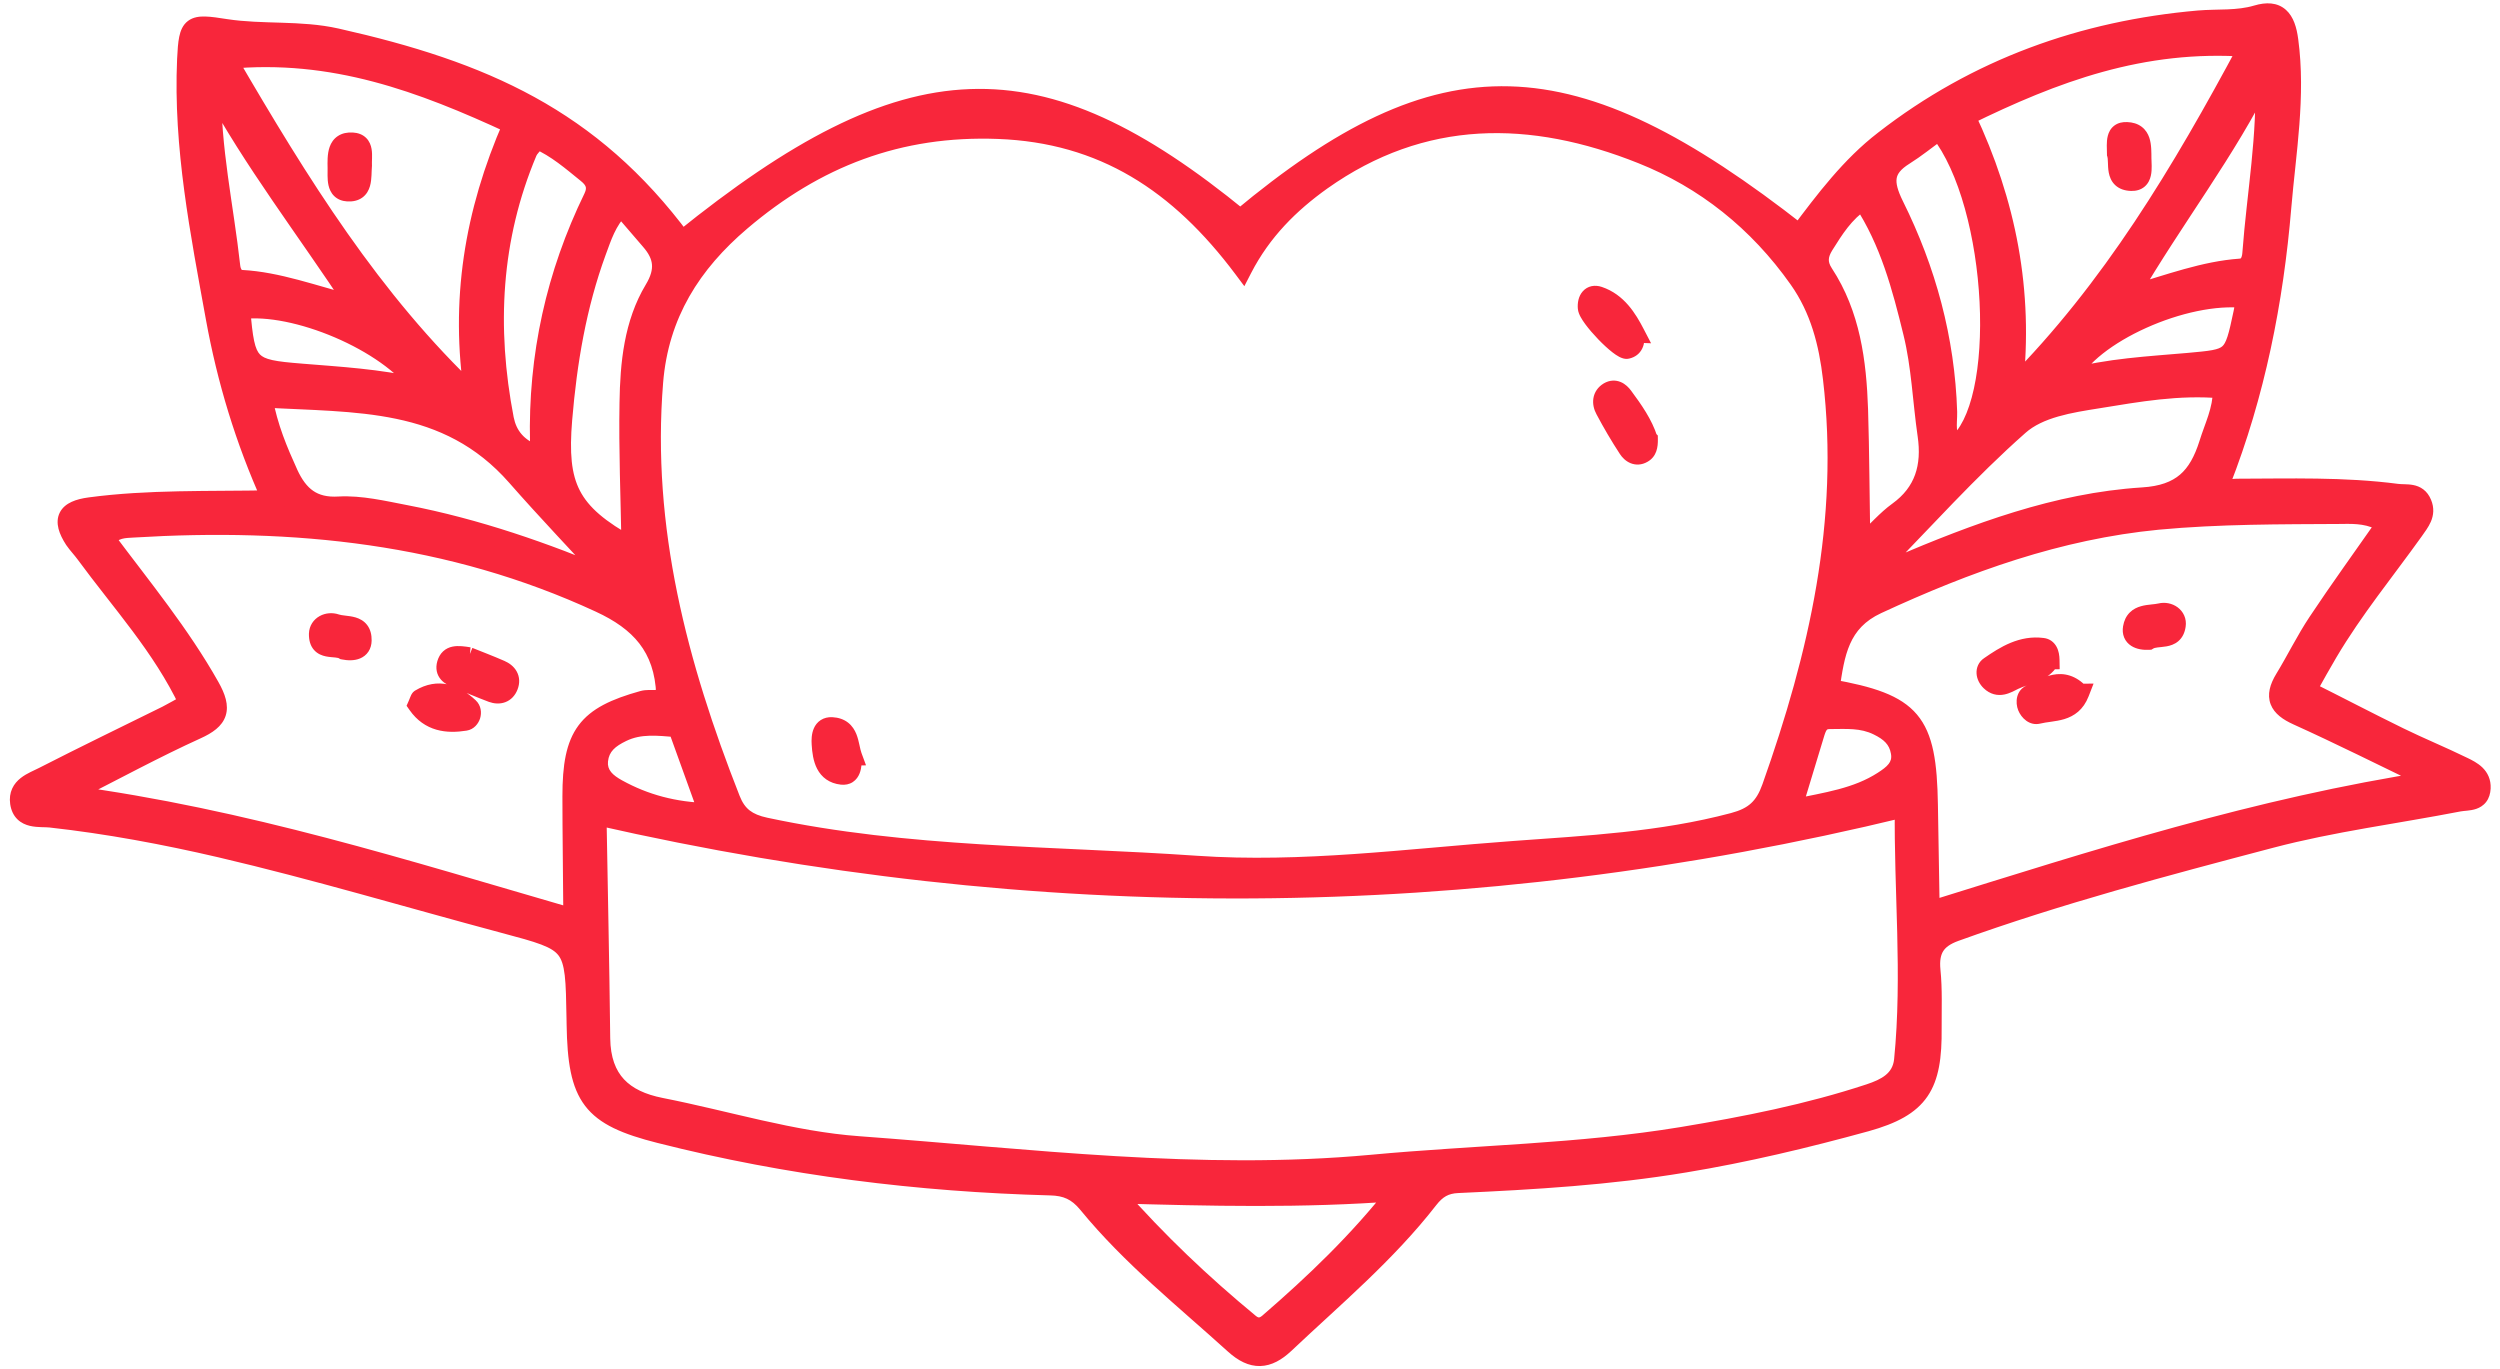 <svg width="241" height="132" viewBox="0 0 241 132" fill="none" xmlns="http://www.w3.org/2000/svg">
<mask id="path-1-outside-1_320_160" maskUnits="userSpaceOnUse" x="-0.011" y="-1.019" width="241.484" height="134.717" fill="black">
<rect fill="white" x="-0.011" y="-1.019" width="241.484" height="134.717"/>
<path d="M17.967 5.718C18.128 2.275 18.387 2.191 21.784 2.731C25.32 3.27 28.92 2.835 32.441 3.624C46.544 6.797 57.004 11.34 65.772 23.17L65.77 23.109C87.577 5.504 100.006 5.058 119.566 21.056C138.965 4.875 151.367 5.177 173.46 22.508C175.896 19.259 178.372 15.969 181.58 13.504C190.551 6.527 200.793 2.88 211.958 1.903C213.828 1.747 215.705 1.944 217.549 1.394C219.591 0.781 220.386 1.772 220.66 3.885C221.389 9.313 220.441 14.607 219.992 19.938C219.228 29.086 217.444 38.012 214.119 46.511C214.451 47.339 215.104 47.045 215.602 47.042C220.764 47.033 225.923 46.858 231.076 47.534C231.994 47.653 233.046 47.356 233.523 48.515C233.98 49.59 233.295 50.361 232.751 51.153C229.966 55.046 226.919 58.754 224.458 62.915C223.818 63.997 223.218 65.079 222.405 66.535C225.44 68.051 228.335 69.569 231.269 71.004C233.319 72.008 235.426 72.867 237.476 73.871C238.319 74.281 239.264 74.773 239.205 75.975C239.129 77.386 237.909 77.186 237.075 77.335C231.016 78.511 224.851 79.293 218.899 80.862C208.68 83.554 198.441 86.267 188.457 89.87C186.674 90.523 185.975 91.564 186.168 93.553C186.358 95.398 186.27 97.265 186.281 99.131C186.334 104.666 185.132 106.726 179.895 108.187C174.122 109.775 168.266 111.177 162.383 112.144C155.169 113.347 147.862 113.783 140.554 114.116C139.299 114.164 138.51 114.646 137.749 115.624C133.672 120.873 128.64 125.07 123.873 129.576C122.205 131.14 120.751 131.232 118.99 129.646C114.154 125.257 109.024 121.181 104.833 116.064C103.816 114.825 102.771 114.375 101.236 114.343C88.555 114.001 75.974 112.456 63.605 109.314C56.961 107.631 55.635 105.835 55.516 98.765C55.513 98.579 55.51 98.371 55.507 98.185C55.384 90.846 55.385 90.887 48.558 89.06C39.45 86.625 30.416 83.919 21.253 81.774C15.871 80.52 10.393 79.494 4.882 78.883C3.864 78.764 2.116 79.126 1.868 77.387C1.642 75.791 3.149 75.347 4.177 74.823C8.109 72.81 12.102 70.879 16.055 68.928C16.707 68.593 17.358 68.215 18.148 67.775C15.566 62.337 11.628 58.068 8.202 53.402C7.855 52.927 7.45 52.514 7.123 52.039C5.855 50.077 6.377 49.14 8.664 48.837C14.331 48.078 20.054 48.274 26.151 48.156C23.543 42.386 21.812 36.59 20.737 30.687C19.244 22.443 17.59 14.18 17.967 5.718ZM107.589 115.112C111.632 119.712 115.925 123.773 120.492 127.541C121.098 128.035 121.676 128.01 122.265 127.509C126.685 123.689 130.903 119.663 134.65 114.894C125.554 115.589 116.641 115.371 107.589 115.112ZM57.573 78.658C57.687 85.479 57.85 92.798 57.932 100.096C57.98 104.139 60.144 106.013 63.703 106.719C70.061 107.967 76.373 109.962 82.777 110.423C99.239 111.634 115.677 113.737 132.233 112.211C142.202 111.283 152.265 111.163 162.162 109.53C168.243 108.521 174.322 107.324 180.209 105.383C181.735 104.876 183.277 104.141 183.483 102.191C184.302 93.955 183.446 85.686 183.555 77.89C141.654 88.084 99.945 88.304 57.573 78.658ZM225.73 49.615C219.832 49.649 213.932 49.62 208.022 50.172C198.452 51.099 189.636 54.281 180.974 58.291C177.355 59.97 176.927 63.021 176.445 66.362C184.401 67.788 185.785 69.461 185.921 77.587C185.976 80.884 186.031 84.181 186.091 87.746L186.091 87.767C202.051 82.802 217.552 77.799 234.389 75.213C229.608 72.898 225.548 70.869 221.431 69.006C219.624 68.187 219.109 67.215 220.195 65.426C221.301 63.616 222.226 61.702 223.392 59.954C225.491 56.79 227.731 53.708 229.97 50.502C228.52 49.599 227.124 49.586 225.73 49.615ZM57.809 58.151C43.388 51.475 28.316 49.986 12.867 50.925C12.011 50.971 11.013 50.957 10.233 51.956C13.719 56.622 17.4 61.08 20.276 66.185C21.508 68.375 21.146 69.373 18.971 70.36C14.995 72.166 11.144 74.261 6.559 76.589L6.58 76.589C23.577 78.855 39.226 83.845 54.946 88.399C55.079 87.984 55.195 87.795 55.192 87.609C55.172 84.001 55.112 80.373 55.111 76.765C55.111 70.815 56.496 69.003 61.971 67.479C62.725 67.267 63.707 67.675 64.153 66.947C63.977 62.367 61.625 59.913 57.809 58.151ZM96.226 12.5C86.634 12.141 78.653 15.235 71.461 21.352C66.726 25.38 63.559 30.271 63.031 36.847C61.892 50.931 65.381 64.12 70.46 77.028C71.085 78.642 72.093 79.342 73.793 79.706C87.513 82.633 101.441 82.428 115.288 83.385C125.543 84.093 135.725 82.707 145.916 81.964C153.002 81.446 160.132 81.094 167.076 79.25C169.08 78.72 170.061 77.823 170.746 75.891C175.257 63.175 178.249 50.24 176.624 36.482C176.228 33.064 175.397 29.812 173.355 26.921C169.436 21.366 164.326 17.311 158.267 14.899C147.633 10.648 137.168 10.543 127.438 17.441C124.371 19.633 121.687 22.276 119.815 25.907C113.641 17.66 106.329 12.877 96.226 12.5ZM176.359 69.389C175.543 69.394 175.252 69.894 175.024 70.599C174.345 72.884 173.626 75.169 172.795 77.952C176.132 77.27 178.995 76.859 181.5 75.248C182.406 74.662 183.431 73.93 183.168 72.501C182.947 71.218 182.118 70.537 181.033 70.005C179.506 69.247 177.953 69.38 176.359 69.389ZM65.322 70.173C63.426 70.018 61.688 69.8 59.988 70.619C58.822 71.185 57.877 71.876 57.721 73.307C57.566 74.738 58.615 75.5 59.54 76.013C62.175 77.47 65.018 78.221 68.228 78.306C67.183 75.41 66.243 72.781 65.303 70.195L65.322 70.173ZM80.187 70.029C81.982 70.122 81.811 71.824 82.208 72.9L82.188 72.9C82.204 73.874 82.101 74.85 81.162 74.752C79.525 74.574 79.222 73.145 79.139 71.735C79.085 70.927 79.209 69.993 80.187 70.029ZM195.744 66.896C197.267 66.182 198.824 65.053 200.488 66.806L200.507 66.806C199.724 68.822 197.925 68.522 196.476 68.883C196.039 68.989 195.594 68.66 195.387 68.142C195.179 67.625 195.309 67.085 195.744 66.896ZM40.483 67.334C42.26 66.266 43.845 66.859 45.242 68.157C45.708 68.59 45.403 69.462 44.847 69.548C43.097 69.828 41.399 69.631 40.215 67.937C40.407 67.501 40.425 67.376 40.483 67.334ZM191.775 64.182C193.312 63.116 194.929 62.131 196.906 62.389C197.425 62.449 197.633 62.945 197.645 63.629L197.624 63.629C196.908 64.898 195.396 65.011 194.17 65.598C193.459 65.955 192.65 66.478 191.84 65.695C191.354 65.221 191.262 64.517 191.775 64.182ZM43.019 63.983C43.302 63.028 44.101 63.106 45.22 63.286L45.2 63.285C46.002 63.612 47.145 64.042 48.27 64.533C48.932 64.819 49.361 65.377 49.055 66.146C48.768 66.894 48.113 67.064 47.431 66.819C46.288 66.39 45.164 65.899 44.041 65.449C43.379 65.183 42.774 64.834 43.019 63.983ZM208.272 59.046C209.046 58.855 209.953 59.389 209.809 60.302C209.577 61.9 207.971 61.226 207.122 61.749C206.206 61.796 205.383 61.469 205.547 60.514C205.8 58.999 207.28 59.28 208.272 59.046ZM30.675 61.11C30.7 60.239 31.61 59.82 32.392 60.085C33.334 60.411 34.962 59.987 34.931 61.749C34.908 62.703 34.053 62.874 33.133 62.693C32.348 62.2 30.646 62.935 30.675 61.11ZM214.208 37.511C209.977 37.141 206.122 37.848 202.267 38.471C199.564 38.902 196.581 39.355 194.657 41.066C189.806 45.344 185.443 50.242 180.878 54.892C181.738 55.094 182.311 54.822 182.885 54.57C190.503 51.333 198.267 48.405 206.529 47.881C210.292 47.652 211.877 45.942 212.881 42.785C213.392 41.144 214.203 39.584 214.229 37.532L214.208 37.511ZM58.866 55.883L58.866 55.863C58.856 55.859 58.845 55.854 58.835 55.85C58.845 55.861 58.856 55.872 58.866 55.883ZM25.372 38.391C25.898 41.248 26.852 43.462 27.845 45.654C28.817 47.763 30.171 48.916 32.679 48.757C34.79 48.641 36.952 49.167 39.071 49.57C45.977 50.896 52.602 53.217 58.835 55.85C55.84 52.582 52.728 49.334 49.752 45.942C43.068 38.331 34.268 38.899 25.372 38.391ZM179.548 19.359C177.775 20.572 176.844 22.112 175.873 23.652C175.33 24.526 175.185 25.356 175.838 26.347C178.436 30.313 179.03 34.851 179.187 39.474C179.316 43.62 179.326 47.788 179.406 52.577L179.425 52.556C180.916 51.158 181.836 50.075 182.938 49.281C185.459 47.462 186.194 44.969 185.744 41.924C185.271 38.651 185.156 35.292 184.365 32.083C183.295 27.694 182.125 23.284 179.548 19.359ZM59.861 19.947C58.509 21.365 58.075 22.84 57.541 24.273C55.636 29.488 54.73 34.885 54.265 40.444C53.734 46.813 54.873 49.399 60.806 52.661C60.728 47.955 60.532 43.394 60.615 38.832C60.671 35.038 61.046 31.178 63.023 27.891C64.129 26.06 63.945 24.672 62.666 23.207C61.792 22.197 60.917 21.185 59.861 19.947ZM155.06 37.729C155.672 37.373 156.176 37.723 156.522 38.198C157.501 39.519 158.44 40.862 158.904 42.331L158.923 42.352C158.935 43.036 158.823 43.492 158.369 43.744C157.757 44.1 157.213 43.751 156.906 43.276C156.109 42.057 155.37 40.796 154.691 39.515C154.341 38.874 154.37 38.148 155.06 37.729ZM186.925 12.619C185.724 13.496 184.701 14.332 183.597 15.023C181.586 16.278 181.548 17.585 182.641 19.797C185.735 26.02 187.56 32.687 187.777 39.735C187.795 40.813 187.478 42.059 188.469 42.945C193.528 39.204 192.606 19.802 186.925 12.619ZM51.798 13.483C51.447 13.941 51.054 14.255 50.881 14.671C47.393 22.963 46.939 31.571 48.641 40.394C48.967 42.03 49.943 43.144 51.567 43.757C51.72 43.362 51.993 43.007 51.987 42.655C51.788 34.301 53.55 26.431 57.153 19.029C57.634 18.032 57.304 17.35 56.557 16.753C55.082 15.559 53.645 14.302 51.798 13.483ZM194.098 37.313L194.118 37.313C194.119 37.305 194.119 37.297 194.12 37.289C194.112 37.297 194.105 37.306 194.098 37.313ZM216.669 4.589C206.513 3.86 198.036 7.039 189.536 11.214C193.479 19.54 195.137 28.107 194.12 37.289C203.535 27.806 210.219 16.622 216.669 4.589ZM216.453 28.809C210.622 28.117 201.443 32.255 199.501 36.454C203.29 35.437 207.114 35.249 210.914 34.916C215.232 34.518 215.255 34.601 216.197 30.159C216.27 29.785 216.343 29.41 216.453 28.809ZM49.365 12.021C40.628 7.966 32.084 4.781 21.956 5.752C28.912 17.696 35.876 28.935 45.676 38.188C44.268 29.053 45.641 20.543 49.365 12.021ZM40.503 37.39L40.503 37.369C40.497 37.368 40.49 37.366 40.484 37.364C40.49 37.373 40.497 37.381 40.503 37.39ZM40.484 37.364C37.383 32.936 28.378 29.188 23.238 29.88C23.687 35.289 23.991 35.536 29.019 35.943C32.725 36.253 36.45 36.438 40.484 37.364ZM152.996 29.697C152.922 28.847 153.35 28.243 154.132 28.508C155.936 29.119 156.899 30.67 157.661 32.138L157.641 32.137C157.696 33.028 157.505 33.548 156.85 33.697C156.215 33.846 153.071 30.588 152.996 29.697ZM218.268 7.255C214.664 14.595 209.687 20.927 205.289 28.458C209.255 27.295 212.484 26.074 215.947 25.826C216.744 25.78 217.011 25.114 217.059 24.389C217.482 18.684 218.544 13.038 218.268 7.255ZM20.442 8.355C20.341 14.244 21.633 19.919 22.267 25.679C22.337 26.3 22.646 26.878 23.284 26.916C26.795 27.104 30.125 28.37 34.268 29.445C29.34 21.968 24.369 15.568 20.462 8.355L20.442 8.355ZM205.025 12.662C206.6 12.715 206.485 14.147 206.504 15.267C206.519 16.179 206.741 17.547 205.465 17.513C203.67 17.461 204.279 15.694 204.005 14.846C203.987 13.726 203.828 12.607 205.025 12.662ZM33.966 13.668C35.273 13.743 34.914 15.053 34.962 15.965C34.861 17.085 35.126 18.618 33.51 18.523C32.293 18.448 32.49 17.12 32.474 16.186C32.455 15.025 32.391 13.574 33.966 13.668Z"/>
</mask>
<path d="M17.967 5.718C18.128 2.275 18.387 2.191 21.784 2.731C25.32 3.27 28.92 2.835 32.441 3.624C46.544 6.797 57.004 11.34 65.772 23.17L65.77 23.109C87.577 5.504 100.006 5.058 119.566 21.056C138.965 4.875 151.367 5.177 173.46 22.508C175.896 19.259 178.372 15.969 181.58 13.504C190.551 6.527 200.793 2.88 211.958 1.903C213.828 1.747 215.705 1.944 217.549 1.394C219.591 0.781 220.386 1.772 220.66 3.885C221.389 9.313 220.441 14.607 219.992 19.938C219.228 29.086 217.444 38.012 214.119 46.511C214.451 47.339 215.104 47.045 215.602 47.042C220.764 47.033 225.923 46.858 231.076 47.534C231.994 47.653 233.046 47.356 233.523 48.515C233.98 49.59 233.295 50.361 232.751 51.153C229.966 55.046 226.919 58.754 224.458 62.915C223.818 63.997 223.218 65.079 222.405 66.535C225.44 68.051 228.335 69.569 231.269 71.004C233.319 72.008 235.426 72.867 237.476 73.871C238.319 74.281 239.264 74.773 239.205 75.975C239.129 77.386 237.909 77.186 237.075 77.335C231.016 78.511 224.851 79.293 218.899 80.862C208.68 83.554 198.441 86.267 188.457 89.87C186.674 90.523 185.975 91.564 186.168 93.553C186.358 95.398 186.27 97.265 186.281 99.131C186.334 104.666 185.132 106.726 179.895 108.187C174.122 109.775 168.266 111.177 162.383 112.144C155.169 113.347 147.862 113.783 140.554 114.116C139.299 114.164 138.51 114.646 137.749 115.624C133.672 120.873 128.64 125.07 123.873 129.576C122.205 131.14 120.751 131.232 118.99 129.646C114.154 125.257 109.024 121.181 104.833 116.064C103.816 114.825 102.771 114.375 101.236 114.343C88.555 114.001 75.974 112.456 63.605 109.314C56.961 107.631 55.635 105.835 55.516 98.765C55.513 98.579 55.51 98.371 55.507 98.185C55.384 90.846 55.385 90.887 48.558 89.06C39.45 86.625 30.416 83.919 21.253 81.774C15.871 80.52 10.393 79.494 4.882 78.883C3.864 78.764 2.116 79.126 1.868 77.387C1.642 75.791 3.149 75.347 4.177 74.823C8.109 72.81 12.102 70.879 16.055 68.928C16.707 68.593 17.358 68.215 18.148 67.775C15.566 62.337 11.628 58.068 8.202 53.402C7.855 52.927 7.45 52.514 7.123 52.039C5.855 50.077 6.377 49.14 8.664 48.837C14.331 48.078 20.054 48.274 26.151 48.156C23.543 42.386 21.812 36.59 20.737 30.687C19.244 22.443 17.59 14.18 17.967 5.718ZM107.589 115.112C111.632 119.712 115.925 123.773 120.492 127.541C121.098 128.035 121.676 128.01 122.265 127.509C126.685 123.689 130.903 119.663 134.65 114.894C125.554 115.589 116.641 115.371 107.589 115.112ZM57.573 78.658C57.687 85.479 57.85 92.798 57.932 100.096C57.98 104.139 60.144 106.013 63.703 106.719C70.061 107.967 76.373 109.962 82.777 110.423C99.239 111.634 115.677 113.737 132.233 112.211C142.202 111.283 152.265 111.163 162.162 109.53C168.243 108.521 174.322 107.324 180.209 105.383C181.735 104.876 183.277 104.141 183.483 102.191C184.302 93.955 183.446 85.686 183.555 77.89C141.654 88.084 99.945 88.304 57.573 78.658ZM225.73 49.615C219.832 49.649 213.932 49.62 208.022 50.172C198.452 51.099 189.636 54.281 180.974 58.291C177.355 59.97 176.927 63.021 176.445 66.362C184.401 67.788 185.785 69.461 185.921 77.587C185.976 80.884 186.031 84.181 186.091 87.746L186.091 87.767C202.051 82.802 217.552 77.799 234.389 75.213C229.608 72.898 225.548 70.869 221.431 69.006C219.624 68.187 219.109 67.215 220.195 65.426C221.301 63.616 222.226 61.702 223.392 59.954C225.491 56.79 227.731 53.708 229.97 50.502C228.52 49.599 227.124 49.586 225.73 49.615ZM57.809 58.151C43.388 51.475 28.316 49.986 12.867 50.925C12.011 50.971 11.013 50.957 10.233 51.956C13.719 56.622 17.4 61.08 20.276 66.185C21.508 68.375 21.146 69.373 18.971 70.36C14.995 72.166 11.144 74.261 6.559 76.589L6.58 76.589C23.577 78.855 39.226 83.845 54.946 88.399C55.079 87.984 55.195 87.795 55.192 87.609C55.172 84.001 55.112 80.373 55.111 76.765C55.111 70.815 56.496 69.003 61.971 67.479C62.725 67.267 63.707 67.675 64.153 66.947C63.977 62.367 61.625 59.913 57.809 58.151ZM96.226 12.5C86.634 12.141 78.653 15.235 71.461 21.352C66.726 25.38 63.559 30.271 63.031 36.847C61.892 50.931 65.381 64.12 70.46 77.028C71.085 78.642 72.093 79.342 73.793 79.706C87.513 82.633 101.441 82.428 115.288 83.385C125.543 84.093 135.725 82.707 145.916 81.964C153.002 81.446 160.132 81.094 167.076 79.25C169.08 78.72 170.061 77.823 170.746 75.891C175.257 63.175 178.249 50.24 176.624 36.482C176.228 33.064 175.397 29.812 173.355 26.921C169.436 21.366 164.326 17.311 158.267 14.899C147.633 10.648 137.168 10.543 127.438 17.441C124.371 19.633 121.687 22.276 119.815 25.907C113.641 17.66 106.329 12.877 96.226 12.5ZM176.359 69.389C175.543 69.394 175.252 69.894 175.024 70.599C174.345 72.884 173.626 75.169 172.795 77.952C176.132 77.27 178.995 76.859 181.5 75.248C182.406 74.662 183.431 73.93 183.168 72.501C182.947 71.218 182.118 70.537 181.033 70.005C179.506 69.247 177.953 69.38 176.359 69.389ZM65.322 70.173C63.426 70.018 61.688 69.8 59.988 70.619C58.822 71.185 57.877 71.876 57.721 73.307C57.566 74.738 58.615 75.5 59.54 76.013C62.175 77.47 65.018 78.221 68.228 78.306C67.183 75.41 66.243 72.781 65.303 70.195L65.322 70.173ZM80.187 70.029C81.982 70.122 81.811 71.824 82.208 72.9L82.188 72.9C82.204 73.874 82.101 74.85 81.162 74.752C79.525 74.574 79.222 73.145 79.139 71.735C79.085 70.927 79.209 69.993 80.187 70.029ZM195.744 66.896C197.267 66.182 198.824 65.053 200.488 66.806L200.507 66.806C199.724 68.822 197.925 68.522 196.476 68.883C196.039 68.989 195.594 68.66 195.387 68.142C195.179 67.625 195.309 67.085 195.744 66.896ZM40.483 67.334C42.26 66.266 43.845 66.859 45.242 68.157C45.708 68.59 45.403 69.462 44.847 69.548C43.097 69.828 41.399 69.631 40.215 67.937C40.407 67.501 40.425 67.376 40.483 67.334ZM191.775 64.182C193.312 63.116 194.929 62.131 196.906 62.389C197.425 62.449 197.633 62.945 197.645 63.629L197.624 63.629C196.908 64.898 195.396 65.011 194.17 65.598C193.459 65.955 192.65 66.478 191.84 65.695C191.354 65.221 191.262 64.517 191.775 64.182ZM43.019 63.983C43.302 63.028 44.101 63.106 45.22 63.286L45.2 63.285C46.002 63.612 47.145 64.042 48.27 64.533C48.932 64.819 49.361 65.377 49.055 66.146C48.768 66.894 48.113 67.064 47.431 66.819C46.288 66.39 45.164 65.899 44.041 65.449C43.379 65.183 42.774 64.834 43.019 63.983ZM208.272 59.046C209.046 58.855 209.953 59.389 209.809 60.302C209.577 61.9 207.971 61.226 207.122 61.749C206.206 61.796 205.383 61.469 205.547 60.514C205.8 58.999 207.28 59.28 208.272 59.046ZM30.675 61.11C30.7 60.239 31.61 59.82 32.392 60.085C33.334 60.411 34.962 59.987 34.931 61.749C34.908 62.703 34.053 62.874 33.133 62.693C32.348 62.2 30.646 62.935 30.675 61.11ZM214.208 37.511C209.977 37.141 206.122 37.848 202.267 38.471C199.564 38.902 196.581 39.355 194.657 41.066C189.806 45.344 185.443 50.242 180.878 54.892C181.738 55.094 182.311 54.822 182.885 54.57C190.503 51.333 198.267 48.405 206.529 47.881C210.292 47.652 211.877 45.942 212.881 42.785C213.392 41.144 214.203 39.584 214.229 37.532L214.208 37.511ZM58.866 55.883L58.866 55.863C58.856 55.859 58.845 55.854 58.835 55.85C58.845 55.861 58.856 55.872 58.866 55.883ZM25.372 38.391C25.898 41.248 26.852 43.462 27.845 45.654C28.817 47.763 30.171 48.916 32.679 48.757C34.79 48.641 36.952 49.167 39.071 49.57C45.977 50.896 52.602 53.217 58.835 55.85C55.84 52.582 52.728 49.334 49.752 45.942C43.068 38.331 34.268 38.899 25.372 38.391ZM179.548 19.359C177.775 20.572 176.844 22.112 175.873 23.652C175.33 24.526 175.185 25.356 175.838 26.347C178.436 30.313 179.03 34.851 179.187 39.474C179.316 43.62 179.326 47.788 179.406 52.577L179.425 52.556C180.916 51.158 181.836 50.075 182.938 49.281C185.459 47.462 186.194 44.969 185.744 41.924C185.271 38.651 185.156 35.292 184.365 32.083C183.295 27.694 182.125 23.284 179.548 19.359ZM59.861 19.947C58.509 21.365 58.075 22.84 57.541 24.273C55.636 29.488 54.73 34.885 54.265 40.444C53.734 46.813 54.873 49.399 60.806 52.661C60.728 47.955 60.532 43.394 60.615 38.832C60.671 35.038 61.046 31.178 63.023 27.891C64.129 26.06 63.945 24.672 62.666 23.207C61.792 22.197 60.917 21.185 59.861 19.947ZM155.06 37.729C155.672 37.373 156.176 37.723 156.522 38.198C157.501 39.519 158.44 40.862 158.904 42.331L158.923 42.352C158.935 43.036 158.823 43.492 158.369 43.744C157.757 44.1 157.213 43.751 156.906 43.276C156.109 42.057 155.37 40.796 154.691 39.515C154.341 38.874 154.37 38.148 155.06 37.729ZM186.925 12.619C185.724 13.496 184.701 14.332 183.597 15.023C181.586 16.278 181.548 17.585 182.641 19.797C185.735 26.02 187.56 32.687 187.777 39.735C187.795 40.813 187.478 42.059 188.469 42.945C193.528 39.204 192.606 19.802 186.925 12.619ZM51.798 13.483C51.447 13.941 51.054 14.255 50.881 14.671C47.393 22.963 46.939 31.571 48.641 40.394C48.967 42.03 49.943 43.144 51.567 43.757C51.72 43.362 51.993 43.007 51.987 42.655C51.788 34.301 53.55 26.431 57.153 19.029C57.634 18.032 57.304 17.35 56.557 16.753C55.082 15.559 53.645 14.302 51.798 13.483ZM194.098 37.313L194.118 37.313C194.119 37.305 194.119 37.297 194.12 37.289C194.112 37.297 194.105 37.306 194.098 37.313ZM216.669 4.589C206.513 3.86 198.036 7.039 189.536 11.214C193.479 19.54 195.137 28.107 194.12 37.289C203.535 27.806 210.219 16.622 216.669 4.589ZM216.453 28.809C210.622 28.117 201.443 32.255 199.501 36.454C203.29 35.437 207.114 35.249 210.914 34.916C215.232 34.518 215.255 34.601 216.197 30.159C216.27 29.785 216.343 29.41 216.453 28.809ZM49.365 12.021C40.628 7.966 32.084 4.781 21.956 5.752C28.912 17.696 35.876 28.935 45.676 38.188C44.268 29.053 45.641 20.543 49.365 12.021ZM40.503 37.39L40.503 37.369C40.497 37.368 40.49 37.366 40.484 37.364C40.49 37.373 40.497 37.381 40.503 37.39ZM40.484 37.364C37.383 32.936 28.378 29.188 23.238 29.88C23.687 35.289 23.991 35.536 29.019 35.943C32.725 36.253 36.45 36.438 40.484 37.364ZM152.996 29.697C152.922 28.847 153.35 28.243 154.132 28.508C155.936 29.119 156.899 30.67 157.661 32.138L157.641 32.137C157.696 33.028 157.505 33.548 156.85 33.697C156.215 33.846 153.071 30.588 152.996 29.697ZM218.268 7.255C214.664 14.595 209.687 20.927 205.289 28.458C209.255 27.295 212.484 26.074 215.947 25.826C216.744 25.78 217.011 25.114 217.059 24.389C217.482 18.684 218.544 13.038 218.268 7.255ZM20.442 8.355C20.341 14.244 21.633 19.919 22.267 25.679C22.337 26.3 22.646 26.878 23.284 26.916C26.795 27.104 30.125 28.37 34.268 29.445C29.34 21.968 24.369 15.568 20.462 8.355L20.442 8.355ZM205.025 12.662C206.6 12.715 206.485 14.147 206.504 15.267C206.519 16.179 206.741 17.547 205.465 17.513C203.67 17.461 204.279 15.694 204.005 14.846C203.987 13.726 203.828 12.607 205.025 12.662ZM33.966 13.668C35.273 13.743 34.914 15.053 34.962 15.965C34.861 17.085 35.126 18.618 33.51 18.523C32.293 18.448 32.49 17.12 32.474 16.186C32.455 15.025 32.391 13.574 33.966 13.668Z" fill="#F8263B"/>
<path d="M17.967 5.718L17.073 5.676L17.073 5.678L17.967 5.718ZM21.784 2.731L21.643 3.614L21.649 3.615L21.784 2.731ZM32.441 3.624L32.638 2.751L32.636 2.751L32.441 3.624ZM65.772 23.17L65.053 23.703L66.743 25.983L66.666 23.146L65.772 23.17ZM65.77 23.109L65.208 22.413L64.864 22.691L64.876 23.133L65.77 23.109ZM119.566 21.056L118.999 21.748L119.571 22.216L120.138 21.743L119.566 21.056ZM173.46 22.508L172.908 23.211L173.627 23.775L174.175 23.044L173.46 22.508ZM181.58 13.504L182.125 14.213L182.129 14.21L181.58 13.504ZM211.958 1.903L211.883 1.012L211.88 1.012L211.958 1.903ZM217.549 1.394L217.804 2.251L217.806 2.251L217.549 1.394ZM220.66 3.885L219.773 4.001L219.774 4.004L220.66 3.885ZM219.992 19.938L219.101 19.863L219.101 19.863L219.992 19.938ZM214.119 46.511L213.286 46.185L213.156 46.516L213.289 46.845L214.119 46.511ZM215.602 47.042L215.601 46.148L215.597 46.148L215.602 47.042ZM231.076 47.534L230.959 48.42L230.961 48.42L231.076 47.534ZM233.523 48.515L232.697 48.856L232.7 48.864L233.523 48.515ZM232.751 51.153L233.478 51.673L233.483 51.666L233.487 51.66L232.751 51.153ZM224.458 62.915L223.688 62.46L223.688 62.46L224.458 62.915ZM222.405 66.535L221.624 66.099L221.168 66.916L222.005 67.335L222.405 66.535ZM231.269 71.004L231.662 70.201L231.662 70.2L231.269 71.004ZM237.476 73.871L237.082 74.674L237.085 74.675L237.476 73.871ZM239.205 75.975L240.098 76.023L240.098 76.019L239.205 75.975ZM237.075 77.335L236.916 76.455L236.904 76.457L237.075 77.335ZM218.899 80.862L219.127 81.726L219.127 81.726L218.899 80.862ZM188.457 89.87L188.153 89.029L188.149 89.03L188.457 89.87ZM186.168 93.553L185.277 93.64L185.278 93.645L186.168 93.553ZM186.281 99.131L185.386 99.136L185.387 99.139L186.281 99.131ZM179.895 108.187L180.132 109.049L180.135 109.049L179.895 108.187ZM162.383 112.144L162.238 111.262L162.236 111.262L162.383 112.144ZM140.554 114.116L140.588 115.009L140.594 115.009L140.554 114.116ZM137.749 115.624L137.043 115.075L137.043 115.076L137.749 115.624ZM123.873 129.576L124.484 130.228L124.487 130.226L123.873 129.576ZM118.99 129.646L118.389 130.308L118.392 130.31L118.99 129.646ZM104.833 116.064L105.525 115.497L105.524 115.496L104.833 116.064ZM101.236 114.343L101.212 115.237L101.217 115.237L101.236 114.343ZM63.605 109.314L63.826 108.447L63.825 108.447L63.605 109.314ZM55.516 98.765L54.622 98.78L54.622 98.78L55.516 98.765ZM55.507 98.185L56.401 98.17L56.401 98.17L55.507 98.185ZM48.558 89.06L48.789 88.196L48.789 88.196L48.558 89.06ZM21.253 81.774L21.457 80.903L21.456 80.903L21.253 81.774ZM4.882 78.883L4.779 79.771L4.783 79.772L4.882 78.883ZM1.868 77.387L0.982 77.512L0.982 77.513L1.868 77.387ZM4.177 74.823L4.583 75.62L4.584 75.619L4.177 74.823ZM16.055 68.928L16.451 69.73L16.457 69.727L16.464 69.723L16.055 68.928ZM18.148 67.775L18.584 68.557L19.316 68.149L18.956 67.392L18.148 67.775ZM8.202 53.402L7.48 53.929L7.481 53.931L8.202 53.402ZM7.123 52.039L6.372 52.525L6.379 52.535L6.386 52.546L7.123 52.039ZM8.664 48.837L8.782 49.724L8.783 49.723L8.664 48.837ZM26.151 48.156L26.168 49.05L27.524 49.024L26.965 47.788L26.151 48.156ZM20.737 30.687L19.857 30.846L19.857 30.847L20.737 30.687ZM107.589 115.112L107.615 114.218L105.561 114.16L106.917 115.703L107.589 115.112ZM120.492 127.541L119.923 128.231L119.927 128.234L120.492 127.541ZM122.265 127.509L122.844 128.19L122.85 128.186L122.265 127.509ZM134.65 114.894L135.353 115.446L136.609 113.847L134.582 114.002L134.65 114.894ZM57.573 78.658L57.772 77.786L56.66 77.533L56.679 78.673L57.573 78.658ZM57.932 100.096L57.038 100.106L57.038 100.107L57.932 100.096ZM63.703 106.719L63.529 107.596L63.531 107.596L63.703 106.719ZM82.777 110.423L82.843 109.531L82.842 109.531L82.777 110.423ZM132.233 112.211L132.315 113.102L132.315 113.102L132.233 112.211ZM162.162 109.53L162.308 110.413L162.308 110.412L162.162 109.53ZM180.209 105.383L180.489 106.232L180.491 106.231L180.209 105.383ZM183.483 102.191L184.373 102.285L184.373 102.279L183.483 102.191ZM183.555 77.89L184.449 77.902L184.465 76.748L183.344 77.021L183.555 77.89ZM225.73 49.615L225.735 50.509L225.748 50.509L225.73 49.615ZM208.022 50.172L207.939 49.282L207.936 49.282L208.022 50.172ZM180.974 58.291L180.598 57.479L180.597 57.48L180.974 58.291ZM176.445 66.362L175.56 66.234L175.437 67.09L176.287 67.243L176.445 66.362ZM185.921 77.587L186.815 77.572L186.815 77.572L185.921 77.587ZM186.091 87.746L186.985 87.736L186.985 87.731L186.091 87.746ZM186.091 87.767L185.197 87.777L185.211 88.977L186.357 88.621L186.091 87.767ZM234.389 75.213L234.525 76.097L237.366 75.661L234.779 74.409L234.389 75.213ZM221.431 69.006L221.062 69.82L221.062 69.821L221.431 69.006ZM220.195 65.426L219.432 64.96L219.431 64.962L220.195 65.426ZM223.392 59.954L224.136 60.45L224.137 60.448L223.392 59.954ZM229.97 50.502L230.703 51.014L231.242 50.242L230.443 49.743L229.97 50.502ZM57.809 58.151L57.433 58.963L57.434 58.964L57.809 58.151ZM12.867 50.925L12.915 51.818L12.921 51.818L12.867 50.925ZM10.233 51.956L9.528 51.406L9.107 51.944L9.516 52.491L10.233 51.956ZM20.276 66.185L21.055 65.746L21.055 65.746L20.276 66.185ZM18.971 70.36L18.601 69.546L18.601 69.546L18.971 70.36ZM6.559 76.589L6.154 75.792L6.569 77.484L6.559 76.589ZM6.58 76.589L6.698 75.703L6.634 75.694L6.569 75.695L6.58 76.589ZM54.946 88.399L54.697 89.258L55.534 89.5L55.798 88.671L54.946 88.399ZM55.192 87.609L54.298 87.614L54.298 87.624L55.192 87.609ZM55.111 76.765L54.217 76.765L54.217 76.766L55.111 76.765ZM61.971 67.479L62.211 68.34L62.213 68.34L61.971 67.479ZM64.153 66.947L64.916 67.414L65.058 67.183L65.047 66.913L64.153 66.947ZM96.226 12.5L96.192 13.394L96.192 13.394L96.226 12.5ZM71.461 21.352L70.882 20.67L70.882 20.67L71.461 21.352ZM63.031 36.847L63.923 36.919L63.923 36.918L63.031 36.847ZM70.46 77.028L71.294 76.706L71.292 76.701L70.46 77.028ZM73.793 79.706L73.606 80.58L73.607 80.58L73.793 79.706ZM115.288 83.385L115.226 84.277L115.226 84.277L115.288 83.385ZM145.916 81.964L145.981 82.856L145.981 82.856L145.916 81.964ZM167.076 79.25L166.848 78.385L166.847 78.385L167.076 79.25ZM170.746 75.891L169.903 75.591L169.903 75.592L170.746 75.891ZM176.624 36.482L175.736 36.585L175.736 36.587L176.624 36.482ZM173.355 26.921L172.625 27.437L172.625 27.437L173.355 26.921ZM158.267 14.899L157.935 15.73L157.936 15.73L158.267 14.899ZM127.438 17.441L126.921 16.712L126.918 16.713L127.438 17.441ZM119.815 25.907L119.099 26.443L119.955 27.587L120.61 26.317L119.815 25.907ZM176.359 69.389L176.354 68.495L176.354 68.495L176.359 69.389ZM175.024 70.599L174.173 70.325L174.17 70.335L174.167 70.344L175.024 70.599ZM172.795 77.952L171.938 77.697L171.511 79.128L172.975 78.829L172.795 77.952ZM181.5 75.248L181.983 76L181.985 75.999L181.5 75.248ZM183.168 72.501L182.286 72.653L182.288 72.663L183.168 72.501ZM181.033 70.005L180.635 70.806L180.639 70.808L181.033 70.005ZM65.322 70.173L65.991 70.767L67.181 69.428L65.395 69.282L65.322 70.173ZM59.988 70.619L59.6 69.813L59.597 69.814L59.988 70.619ZM57.721 73.307L56.832 73.21L56.832 73.21L57.721 73.307ZM59.54 76.013L59.107 76.795L59.108 76.796L59.54 76.013ZM68.228 78.306L68.204 79.2L69.514 79.235L69.069 78.002L68.228 78.306ZM65.303 70.195L64.634 69.601L64.28 69.999L64.462 70.501L65.303 70.195ZM80.187 70.029L80.233 69.136L80.219 69.135L80.187 70.029ZM82.208 72.9L82.218 73.794L83.485 73.78L83.047 72.59L82.208 72.9ZM82.188 72.9L82.178 72.006L81.279 72.016L81.294 72.915L82.188 72.9ZM81.162 74.752L81.066 75.641L81.069 75.641L81.162 74.752ZM79.139 71.735L80.031 71.683L80.031 71.676L79.139 71.735ZM195.744 66.896L196.101 67.716L196.113 67.711L196.124 67.706L195.744 66.896ZM200.488 66.806L199.839 67.422L200.108 67.705L200.498 67.7L200.488 66.806ZM200.507 66.806L201.341 67.13L201.82 65.897L200.497 65.912L200.507 66.806ZM196.476 68.883L196.687 69.752L196.692 69.751L196.476 68.883ZM195.387 68.142L194.557 68.476L194.557 68.476L195.387 68.142ZM40.483 67.334L40.023 66.568L39.993 66.586L39.964 66.606L40.483 67.334ZM45.242 68.157L45.851 67.502L45.851 67.502L45.242 68.157ZM44.847 69.548L44.709 68.665L44.706 68.665L44.847 69.548ZM40.215 67.937L39.396 67.577L39.194 68.037L39.482 68.449L40.215 67.937ZM191.775 64.182L192.264 64.931L192.274 64.924L192.285 64.917L191.775 64.182ZM196.906 62.389L196.79 63.276L196.798 63.277L196.805 63.278L196.906 62.389ZM197.645 63.629L197.655 64.523L198.554 64.513L198.539 63.614L197.645 63.629ZM197.624 63.629L197.614 62.735L197.099 62.741L196.846 63.19L197.624 63.629ZM194.17 65.598L193.783 64.792L193.776 64.795L193.769 64.799L194.17 65.598ZM191.84 65.695L191.216 66.335L191.218 66.338L191.84 65.695ZM43.019 63.983L42.161 63.729L42.159 63.736L43.019 63.983ZM45.22 63.286L45.188 64.18L45.362 62.403L45.22 63.286ZM45.2 63.285L45.232 62.392L44.862 64.113L45.2 63.285ZM48.27 64.533L47.912 65.352L47.915 65.354L48.27 64.533ZM49.055 66.146L48.224 65.815L48.219 65.826L49.055 66.146ZM47.431 66.819L47.117 67.656L47.129 67.66L47.431 66.819ZM44.041 65.449L43.707 66.279L43.708 66.279L44.041 65.449ZM208.272 59.046L208.477 59.917L208.487 59.914L208.272 59.046ZM209.809 60.302L208.926 60.163L208.924 60.174L209.809 60.302ZM207.122 61.749L207.168 62.642L207.397 62.63L207.592 62.51L207.122 61.749ZM205.547 60.514L206.428 60.665L206.429 60.661L205.547 60.514ZM30.675 61.11L29.781 61.084L29.781 61.096L30.675 61.11ZM32.392 60.085L32.684 59.24L32.679 59.238L32.392 60.085ZM34.931 61.749L35.826 61.772L35.826 61.765L34.931 61.749ZM33.133 62.693L32.658 63.45L32.798 63.538L32.961 63.57L33.133 62.693ZM214.208 37.511L214.848 36.886L214.616 36.648L214.286 36.62L214.208 37.511ZM202.267 38.471L202.407 39.355L202.41 39.354L202.267 38.471ZM194.657 41.066L195.249 41.737L195.251 41.734L194.657 41.066ZM180.878 54.892L180.24 54.266L179.127 55.399L180.673 55.763L180.878 54.892ZM182.885 54.57L182.535 53.746L182.525 53.751L182.885 54.57ZM206.529 47.881L206.475 46.988L206.473 46.988L206.529 47.881ZM212.881 42.785L213.733 43.056L213.735 43.051L212.881 42.785ZM214.229 37.532L215.123 37.543L215.127 37.172L214.868 36.907L214.229 37.532ZM58.866 55.883L58.208 56.488L59.787 58.21L59.761 55.873L58.866 55.883ZM58.866 55.863L59.761 55.853L59.754 55.267L59.215 55.039L58.866 55.863ZM25.372 38.391L25.423 37.498L24.286 37.433L24.492 38.553L25.372 38.391ZM27.845 45.654L27.03 46.023L27.033 46.028L27.845 45.654ZM32.679 48.757L32.63 47.864L32.623 47.864L32.679 48.757ZM39.071 49.57L39.239 48.691L39.238 48.691L39.071 49.57ZM49.752 45.942L50.424 45.352L50.424 45.352L49.752 45.942ZM179.548 19.359L180.296 18.868L179.796 18.106L179.043 18.621L179.548 19.359ZM175.873 23.652L175.117 23.175L175.114 23.18L175.873 23.652ZM175.838 26.347L176.586 25.857L176.585 25.855L175.838 26.347ZM179.187 39.474L180.081 39.446L180.081 39.444L179.187 39.474ZM179.406 52.577L178.512 52.592L178.549 54.81L180.061 53.186L179.406 52.577ZM179.425 52.556L178.814 51.904L178.791 51.924L178.771 51.947L179.425 52.556ZM182.938 49.281L183.461 50.006L183.461 50.006L182.938 49.281ZM185.744 41.924L184.859 42.052L184.86 42.055L185.744 41.924ZM184.365 32.083L183.496 32.294L183.497 32.297L184.365 32.083ZM59.861 19.947L60.541 19.366L59.897 18.613L59.213 19.33L59.861 19.947ZM57.541 24.273L56.703 23.961L56.702 23.966L57.541 24.273ZM54.265 40.444L53.374 40.37L53.374 40.37L54.265 40.444ZM60.806 52.661L60.376 53.445L61.727 54.188L61.701 52.646L60.806 52.661ZM60.615 38.832L61.509 38.849L61.51 38.845L60.615 38.832ZM63.023 27.891L62.258 27.429L62.257 27.43L63.023 27.891ZM62.666 23.207L61.989 23.792L61.992 23.796L62.666 23.207ZM155.06 37.729L154.61 36.956L154.603 36.96L154.596 36.965L155.06 37.729ZM156.522 38.198L155.8 38.725L155.804 38.73L156.522 38.198ZM158.904 42.331L158.051 42.6L158.114 42.803L158.263 42.956L158.904 42.331ZM158.923 42.352L159.818 42.337L159.812 41.982L159.564 41.728L158.923 42.352ZM158.369 43.744L157.936 42.961L157.927 42.966L157.919 42.971L158.369 43.744ZM156.906 43.276L157.658 42.791L157.655 42.786L156.906 43.276ZM154.691 39.515L155.481 39.096L155.476 39.087L154.691 39.515ZM186.925 12.619L187.627 12.064L187.093 11.389L186.398 11.897L186.925 12.619ZM183.597 15.023L184.071 15.781L184.071 15.781L183.597 15.023ZM182.641 19.797L181.84 20.193L181.84 20.195L182.641 19.797ZM187.777 39.735L188.672 39.72L188.671 39.707L187.777 39.735ZM188.469 42.945L187.873 43.612L188.416 44.097L189.001 43.664L188.469 42.945ZM51.798 13.483L52.161 12.666L51.517 12.38L51.089 12.939L51.798 13.483ZM50.881 14.671L51.706 15.018L51.707 15.014L50.881 14.671ZM48.641 40.394L47.763 40.563L47.764 40.569L48.641 40.394ZM51.567 43.757L51.251 44.593L52.081 44.906L52.401 44.08L51.567 43.757ZM51.987 42.655L52.882 42.64L52.881 42.634L51.987 42.655ZM57.153 19.029L57.957 19.421L57.958 19.418L57.153 19.029ZM56.557 16.753L55.994 17.448L55.998 17.452L56.557 16.753ZM194.098 37.313L193.463 36.683L191.926 38.232L194.108 38.208L194.098 37.313ZM194.118 37.313L194.128 38.207L194.923 38.198L195.008 37.408L194.118 37.313ZM216.669 4.589L217.457 5.011L218.109 3.796L216.733 3.697L216.669 4.589ZM189.536 11.214L189.142 10.411L188.351 10.8L188.728 11.597L189.536 11.214ZM216.453 28.809L217.333 28.969L217.503 28.033L216.558 27.921L216.453 28.809ZM199.501 36.454L198.689 36.078L197.886 37.813L199.732 37.318L199.501 36.454ZM210.914 34.916L210.992 35.807L210.997 35.807L210.914 34.916ZM216.197 30.159L217.072 30.344L217.074 30.331L216.197 30.159ZM49.365 12.021L50.184 12.379L50.534 11.578L49.741 11.21L49.365 12.021ZM21.956 5.752L21.87 4.861L20.48 4.995L21.183 6.202L21.956 5.752ZM45.676 38.188L45.062 38.839L46.957 40.628L46.56 38.052L45.676 38.188ZM40.503 37.39L39.77 37.903L41.43 40.272L41.397 37.38L40.503 37.39ZM40.503 37.369L41.397 37.359L41.389 36.658L40.706 36.498L40.503 37.369ZM23.238 29.88L23.118 28.994L22.276 29.107L22.346 29.954L23.238 29.88ZM29.019 35.943L29.093 35.052L29.091 35.051L29.019 35.943ZM152.996 29.697L153.887 29.622L153.887 29.619L152.996 29.697ZM154.132 28.508L154.419 27.661L154.419 27.661L154.132 28.508ZM157.661 32.138L157.626 33.032L159.163 33.091L158.454 31.726L157.661 32.138ZM157.641 32.137L157.676 31.243L156.688 31.205L156.749 32.192L157.641 32.137ZM156.85 33.697L156.652 32.825L156.646 32.826L156.85 33.697ZM218.268 7.255L219.161 7.212L217.465 6.86L218.268 7.255ZM205.289 28.458L204.517 28.007L203.383 29.949L205.541 29.316L205.289 28.458ZM215.947 25.826L215.896 24.933L215.883 24.934L215.947 25.826ZM217.059 24.389L216.167 24.322L216.167 24.33L217.059 24.389ZM20.442 8.355L20.432 7.461L19.563 7.47L19.548 8.34L20.442 8.355ZM22.267 25.679L21.378 25.777L21.378 25.779L22.267 25.679ZM23.284 26.916L23.231 27.809L23.236 27.81L23.284 26.916ZM34.268 29.445L34.043 30.311L36.294 30.895L35.014 28.953L34.268 29.445ZM20.462 8.355L21.248 7.929L20.991 7.454L20.452 7.46L20.462 8.355ZM205.025 12.662L204.983 13.556L204.994 13.556L205.025 12.662ZM206.504 15.267L205.609 15.281L205.609 15.282L206.504 15.267ZM205.465 17.513L205.439 18.407L205.441 18.407L205.465 17.513ZM204.005 14.846L203.111 14.861L203.113 14.993L203.154 15.12L204.005 14.846ZM33.966 13.668L33.913 14.561L33.915 14.561L33.966 13.668ZM34.962 15.965L35.853 16.045L35.859 15.981L35.855 15.917L34.962 15.965ZM33.51 18.523L33.454 19.416L33.458 19.416L33.51 18.523ZM32.474 16.186L33.369 16.172L33.369 16.172L32.474 16.186ZM17.967 5.718L18.86 5.76C18.901 4.89 18.946 4.308 19.03 3.904C19.07 3.708 19.113 3.591 19.148 3.521C19.179 3.459 19.199 3.446 19.2 3.445C19.207 3.44 19.307 3.367 19.752 3.38C20.187 3.392 20.78 3.477 21.643 3.614L21.784 2.731L21.924 1.848C21.089 1.715 20.376 1.608 19.802 1.592C19.238 1.576 18.626 1.638 18.124 2.017C17.61 2.404 17.394 2.98 17.278 3.542C17.162 4.105 17.113 4.824 17.073 5.676L17.967 5.718ZM21.784 2.731L21.649 3.615C23.483 3.895 25.333 3.921 27.09 3.978C28.87 4.035 30.576 4.122 32.246 4.496L32.441 3.624L32.636 2.751C30.786 2.336 28.931 2.247 27.147 2.19C25.34 2.132 23.621 2.106 21.919 1.847L21.784 2.731ZM32.441 3.624L32.245 4.496C46.24 7.646 56.464 12.113 65.053 23.703L65.772 23.17L66.49 22.638C57.544 10.567 46.849 5.949 32.638 2.751L32.441 3.624ZM65.772 23.17L66.666 23.146L66.664 23.084L65.77 23.109L64.876 23.133L64.878 23.194L65.772 23.17ZM65.77 23.109L66.332 23.805C77.204 15.027 85.57 10.676 93.544 10.375C101.492 10.075 109.274 13.794 118.999 21.748L119.566 21.056L120.132 20.364C110.298 12.32 102.085 8.263 93.477 8.588C84.895 8.911 76.143 13.585 65.208 22.413L65.77 23.109ZM119.566 21.056L120.138 21.743C129.785 13.697 137.522 9.898 145.479 10.109C153.463 10.32 161.892 14.57 172.908 23.211L173.46 22.508L174.012 21.804C162.934 13.114 154.116 8.548 145.526 8.321C136.91 8.093 128.746 12.234 118.993 20.369L119.566 21.056ZM173.46 22.508L174.175 23.044C176.625 19.779 179.031 16.591 182.125 14.213L181.58 13.504L181.035 12.795C177.714 15.347 175.168 18.739 172.744 21.971L173.46 22.508ZM181.58 13.504L182.129 14.21C190.949 7.349 201.024 3.757 212.036 2.794L211.958 1.903L211.88 1.012C200.563 2.002 190.152 5.704 181.03 12.798L181.58 13.504ZM211.958 1.903L212.032 2.794C212.95 2.718 213.797 2.732 214.8 2.69C215.761 2.65 216.777 2.557 217.804 2.251L217.549 1.394L217.293 0.537C216.476 0.781 215.633 0.865 214.726 0.903C213.862 0.939 212.836 0.932 211.883 1.012L211.958 1.903ZM217.549 1.394L217.806 2.251C218.688 1.986 219.017 2.147 219.172 2.285C219.404 2.491 219.641 2.979 219.773 4.001L220.66 3.885L221.547 3.77C221.405 2.679 221.108 1.614 220.363 0.95C219.541 0.218 218.453 0.189 217.292 0.538L217.549 1.394ZM220.66 3.885L219.774 4.004C220.485 9.304 219.559 14.422 219.101 19.863L219.992 19.938L220.883 20.013C221.323 14.792 222.292 9.323 221.547 3.766L220.66 3.885ZM219.992 19.938L219.101 19.863C218.343 28.945 216.573 37.783 213.286 46.185L214.119 46.511L214.951 46.837C218.315 38.241 220.114 29.227 220.883 20.012L219.992 19.938ZM214.119 46.511L213.289 46.845C213.417 47.163 213.605 47.445 213.876 47.653C214.151 47.864 214.445 47.949 214.7 47.977C214.939 48.004 215.162 47.982 215.305 47.966C215.483 47.946 215.544 47.937 215.607 47.937L215.602 47.042L215.597 46.148C215.412 46.149 215.204 46.177 215.109 46.188C214.98 46.202 214.925 46.202 214.897 46.199C214.885 46.198 214.922 46.201 214.965 46.234C215.005 46.264 214.987 46.273 214.948 46.178L214.119 46.511ZM215.602 47.042L215.604 47.937C220.806 47.928 225.882 47.755 230.959 48.42L231.076 47.534L231.192 46.647C225.963 45.962 220.722 46.139 215.601 46.148L215.602 47.042ZM231.076 47.534L230.961 48.42C231.245 48.457 231.538 48.462 231.752 48.468C231.989 48.475 232.155 48.485 232.293 48.512C232.421 48.537 232.487 48.57 232.527 48.601C232.563 48.629 232.629 48.691 232.697 48.856L233.523 48.515L234.35 48.174C234.179 47.759 233.934 47.424 233.61 47.178C233.29 46.934 232.946 46.817 232.637 46.757C232.338 46.698 232.038 46.687 231.805 46.68C231.549 46.673 231.365 46.669 231.191 46.647L231.076 47.534ZM233.523 48.515L232.7 48.864C232.816 49.138 232.795 49.343 232.69 49.589C232.554 49.907 232.335 50.18 232.014 50.645L232.751 51.153L233.487 51.66C233.711 51.334 234.106 50.826 234.335 50.292C234.594 49.685 234.687 48.967 234.347 48.165L233.523 48.515ZM232.751 51.153L232.023 50.632C229.286 54.459 226.175 58.256 223.688 62.46L224.458 62.915L225.228 63.371C227.664 59.253 230.646 55.632 233.478 51.673L232.751 51.153ZM224.458 62.915L223.688 62.46C223.042 63.554 222.435 64.647 221.624 66.099L222.405 66.535L223.186 66.971C224.001 65.511 224.595 64.441 225.228 63.37L224.458 62.915ZM222.405 66.535L222.005 67.335C225.013 68.838 227.945 70.374 230.876 71.807L231.269 71.004L231.662 70.2C228.726 68.765 225.867 67.265 222.805 65.735L222.405 66.535ZM231.269 71.004L230.876 71.807C231.916 72.317 232.97 72.789 234.007 73.253C235.048 73.72 236.074 74.18 237.082 74.674L237.476 73.871L237.869 73.068C236.828 72.558 235.775 72.086 234.738 71.621C233.697 71.154 232.671 70.695 231.662 70.201L231.269 71.004ZM237.476 73.871L237.085 74.675C237.522 74.888 237.84 75.058 238.056 75.267C238.228 75.435 238.327 75.617 238.312 75.931L239.205 75.975L240.098 76.019C240.142 75.132 239.798 74.466 239.302 73.984C238.85 73.545 238.273 73.264 237.866 73.066L237.476 73.871ZM239.205 75.975L238.312 75.927C238.3 76.15 238.249 76.216 238.245 76.221C238.242 76.225 238.225 76.251 238.131 76.283C238.025 76.32 237.879 76.345 237.656 76.369C237.471 76.388 237.168 76.41 236.916 76.455L237.075 77.335L237.233 78.216C237.398 78.186 237.561 78.177 237.842 78.147C238.085 78.122 238.405 78.081 238.717 77.973C239.042 77.86 239.396 77.662 239.67 77.302C239.942 76.944 240.072 76.506 240.098 76.023L239.205 75.975ZM237.075 77.335L236.904 76.457C230.928 77.617 224.657 78.419 218.671 79.997L218.899 80.862L219.127 81.726C225.046 80.166 231.104 79.405 237.245 78.213L237.075 77.335ZM218.899 80.862L218.671 79.997C208.457 82.688 198.181 85.41 188.153 89.029L188.457 89.87L188.761 90.711C198.702 87.124 208.903 84.42 219.127 81.726L218.899 80.862ZM188.457 89.87L188.149 89.03C187.158 89.393 186.335 89.912 185.816 90.732C185.297 91.553 185.171 92.535 185.277 93.64L186.168 93.553L187.058 93.467C186.972 92.582 187.099 92.049 187.327 91.689C187.556 91.328 187.974 90.999 188.765 90.71L188.457 89.87ZM186.168 93.553L185.278 93.645C185.462 95.432 185.375 97.206 185.387 99.136L186.281 99.131L187.175 99.125C187.164 97.323 187.253 95.363 187.057 93.462L186.168 93.553ZM186.281 99.131L185.387 99.139C185.413 101.883 185.115 103.537 184.333 104.683C183.566 105.806 182.213 106.612 179.655 107.326L179.895 108.187L180.135 109.049C182.814 108.301 184.68 107.347 185.81 105.691C186.925 104.058 187.202 101.913 187.175 99.122L186.281 99.131ZM179.895 108.187L179.658 107.325C173.903 108.908 168.08 110.301 162.238 111.262L162.383 112.144L162.528 113.027C168.453 112.053 174.341 110.643 180.132 109.049L179.895 108.187ZM162.383 112.144L162.236 111.262C155.079 112.455 147.818 112.89 140.513 113.222L140.554 114.116L140.594 115.009C147.906 114.677 155.259 114.238 162.53 113.026L162.383 112.144ZM140.554 114.116L140.519 113.222C139.779 113.251 139.126 113.41 138.533 113.739C137.946 114.064 137.471 114.525 137.043 115.075L137.749 115.624L138.455 116.173C138.788 115.745 139.088 115.476 139.399 115.304C139.705 115.135 140.074 115.029 140.588 115.009L140.554 114.116ZM137.749 115.624L137.043 115.076C133.021 120.252 128.079 124.369 123.258 128.926L123.873 129.576L124.487 130.226C129.201 125.77 134.322 121.493 138.455 116.173L137.749 115.624ZM123.873 129.576L123.261 128.923C122.501 129.636 121.921 129.886 121.443 129.898C120.973 129.91 120.383 129.697 119.589 128.981L118.99 129.646L118.392 130.31C119.358 131.181 120.376 131.715 121.489 131.686C122.595 131.658 123.577 131.08 124.484 130.228L123.873 129.576ZM118.99 129.646L119.591 128.983C114.697 124.543 109.66 120.546 105.525 115.497L104.833 116.064L104.141 116.63C108.388 121.816 113.61 125.972 118.389 130.308L118.99 129.646ZM104.833 116.064L105.524 115.496C104.952 114.799 104.335 114.281 103.608 113.941C102.883 113.602 102.106 113.466 101.255 113.448L101.236 114.343L101.217 115.237C101.901 115.251 102.415 115.357 102.85 115.561C103.283 115.763 103.697 116.09 104.142 116.631L104.833 116.064ZM101.236 114.343L101.26 113.449C88.636 113.109 76.122 111.571 63.826 108.447L63.605 109.314L63.385 110.18C75.827 113.341 88.475 114.893 101.212 115.237L101.236 114.343ZM63.605 109.314L63.825 108.447C60.508 107.607 58.798 106.793 57.825 105.517C56.843 104.23 56.47 102.291 56.41 98.75L55.516 98.765L54.622 98.78C54.681 102.309 55.03 104.803 56.402 106.602C57.783 108.412 60.058 109.338 63.386 110.181L63.605 109.314ZM55.516 98.765L56.41 98.75C56.409 98.657 56.407 98.559 56.406 98.461C56.404 98.362 56.403 98.264 56.401 98.17L55.507 98.185L54.612 98.2C54.614 98.293 54.616 98.391 54.617 98.49C54.619 98.588 54.62 98.687 54.622 98.78L55.516 98.765ZM55.507 98.185L56.401 98.17C56.371 96.354 56.348 94.928 56.218 93.816C56.086 92.698 55.835 91.768 55.257 91.012C54.675 90.252 53.852 89.781 52.826 89.389C51.81 89.001 50.475 88.647 48.789 88.196L48.558 89.06L48.327 89.924C50.054 90.386 51.279 90.713 52.187 91.06C53.085 91.403 53.548 91.723 53.836 92.099C54.126 92.478 54.324 93.029 54.441 94.024C54.558 95.026 54.581 96.346 54.612 98.2L55.507 98.185ZM48.558 89.06L48.789 88.196C39.717 85.77 30.636 83.052 21.457 80.903L21.253 81.774L21.049 82.645C30.196 84.786 39.182 87.479 48.327 89.924L48.558 89.06ZM21.253 81.774L21.456 80.903C16.049 79.643 10.535 78.61 4.98 77.994L4.882 78.883L4.783 79.772C10.25 80.378 15.693 81.397 21.05 82.645L21.253 81.774ZM4.882 78.883L4.985 77.995C4.681 77.959 4.309 77.958 4.045 77.95C3.743 77.94 3.498 77.921 3.293 77.873C3.095 77.826 2.991 77.763 2.93 77.702C2.877 77.65 2.793 77.538 2.753 77.26L1.868 77.387L0.982 77.513C1.067 78.105 1.294 78.6 1.671 78.973C2.039 79.338 2.482 79.518 2.879 79.613C3.27 79.706 3.668 79.727 3.988 79.738C4.346 79.749 4.574 79.747 4.779 79.771L4.882 78.883ZM1.868 77.387L2.753 77.261C2.718 77.013 2.755 76.861 2.802 76.759C2.852 76.649 2.944 76.533 3.106 76.406C3.272 76.275 3.485 76.153 3.749 76.022C3.879 75.957 4.012 75.895 4.154 75.828C4.292 75.763 4.44 75.693 4.583 75.62L4.177 74.823L3.77 74.026C3.656 74.085 3.533 74.143 3.392 74.209C3.256 74.273 3.104 74.344 2.953 74.42C2.652 74.569 2.309 74.756 1.998 75.001C1.683 75.249 1.376 75.576 1.176 76.014C0.971 76.461 0.904 76.963 0.982 77.512L1.868 77.387ZM4.177 74.823L4.584 75.619C8.508 73.61 12.489 71.685 16.451 69.73L16.055 68.928L15.659 68.126C11.714 70.073 7.709 72.01 3.769 74.027L4.177 74.823ZM16.055 68.928L16.464 69.723C17.134 69.379 17.811 68.987 18.584 68.557L18.148 67.775L17.713 66.994C16.906 67.444 16.28 67.806 15.646 68.133L16.055 68.928ZM18.148 67.775L18.956 67.392C16.325 61.851 12.272 57.434 8.923 52.873L8.202 53.402L7.481 53.931C10.984 58.702 14.807 62.823 17.34 68.159L18.148 67.775ZM8.202 53.402L8.924 52.875C8.73 52.608 8.52 52.361 8.341 52.147C8.155 51.924 7.997 51.731 7.86 51.532L7.123 52.039L6.386 52.546C6.576 52.822 6.784 53.073 6.969 53.294C7.161 53.525 7.328 53.721 7.48 53.929L8.202 53.402ZM7.123 52.039L7.874 51.554C7.584 51.104 7.434 50.77 7.374 50.533C7.316 50.307 7.354 50.229 7.361 50.215C7.37 50.196 7.421 50.109 7.654 50.002C7.891 49.893 8.255 49.793 8.782 49.724L8.664 48.837L8.546 47.95C7.93 48.032 7.371 48.163 6.907 48.377C6.438 48.592 6.008 48.919 5.76 49.417C5.509 49.92 5.511 50.463 5.64 50.974C5.768 51.474 6.028 51.993 6.372 52.525L7.123 52.039ZM8.664 48.837L8.783 49.723C14.383 48.974 20.007 49.169 26.168 49.05L26.151 48.156L26.133 47.262C20.101 47.379 14.28 47.183 8.545 47.95L8.664 48.837ZM26.151 48.156L26.965 47.788C24.39 42.089 22.68 36.363 21.617 30.527L20.737 30.687L19.857 30.847C20.945 36.817 22.696 42.683 25.336 48.524L26.151 48.156ZM20.737 30.687L21.617 30.527C20.118 22.251 18.489 14.097 18.86 5.758L17.967 5.718L17.073 5.678C16.691 14.262 18.37 22.636 19.857 30.846L20.737 30.687ZM107.589 115.112L106.917 115.703C110.996 120.343 115.324 124.437 119.923 128.231L120.492 127.541L121.061 126.851C116.526 123.109 112.268 119.082 108.261 114.522L107.589 115.112ZM120.492 127.541L119.927 128.234C120.343 128.573 120.84 128.806 121.406 128.792C121.967 128.778 122.449 128.526 122.844 128.19L122.265 127.509L121.686 126.827C121.492 126.992 121.39 127.003 121.363 127.004C121.342 127.004 121.247 127.003 121.057 126.848L120.492 127.541ZM122.265 127.509L122.85 128.186C127.291 124.348 131.557 120.28 135.353 115.446L134.65 114.894L133.947 114.341C130.25 119.047 126.08 123.03 121.68 126.832L122.265 127.509ZM134.65 114.894L134.582 114.002C125.539 114.693 116.671 114.477 107.615 114.218L107.589 115.112L107.564 116.006C116.612 116.265 125.569 116.485 134.718 115.786L134.65 114.894ZM57.573 78.658L56.679 78.673C56.793 85.501 56.956 92.811 57.038 100.106L57.932 100.096L58.826 100.086C58.744 92.785 58.581 85.457 58.467 78.643L57.573 78.658ZM57.932 100.096L57.038 100.107C57.063 102.292 57.667 104.006 58.847 105.269C60.014 106.518 61.646 107.223 63.529 107.596L63.703 106.719L63.877 105.841C62.201 105.509 60.972 104.924 60.154 104.048C59.351 103.188 58.848 101.943 58.826 100.086L57.932 100.096ZM63.703 106.719L63.531 107.596C66.697 108.218 69.816 109.018 73.027 109.739C76.213 110.454 79.444 111.08 82.713 111.315L82.777 110.423L82.842 109.531C79.706 109.305 76.579 108.703 73.419 107.994C70.283 107.29 67.067 106.468 63.875 105.841L63.703 106.719ZM82.777 110.423L82.712 111.315C99.108 112.521 115.662 114.637 132.315 113.102L132.233 112.211L132.15 111.321C115.692 112.838 99.371 110.747 82.843 109.531L82.777 110.423ZM132.233 112.211L132.315 113.102C142.179 112.183 152.377 112.051 162.308 110.413L162.162 109.53L162.016 108.648C152.152 110.275 142.224 110.382 132.15 111.321L132.233 112.211ZM162.162 109.53L162.308 110.412C168.403 109.401 174.536 108.195 180.489 106.232L180.209 105.383L179.929 104.533C174.109 106.453 168.084 107.641 162.016 108.648L162.162 109.53ZM180.209 105.383L180.491 106.231C181.273 105.972 182.171 105.62 182.906 105.021C183.674 104.395 184.242 103.515 184.373 102.285L183.483 102.191L182.594 102.097C182.518 102.817 182.211 103.28 181.776 103.635C181.306 104.018 180.671 104.287 179.927 104.534L180.209 105.383ZM183.483 102.191L184.373 102.279C184.788 98.105 184.778 93.935 184.68 89.854C184.581 85.755 184.395 81.778 184.449 77.902L183.555 77.89L182.661 77.877C182.606 81.798 182.794 85.853 182.891 89.897C182.989 93.959 182.997 98.041 182.593 102.102L183.483 102.191ZM183.555 77.89L183.344 77.021C141.579 87.182 100.011 87.402 57.772 77.786L57.573 78.658L57.375 79.53C99.88 89.207 141.729 88.986 183.766 78.759L183.555 77.89ZM225.73 49.615L225.725 48.721C219.843 48.755 213.897 48.725 207.939 49.282L208.022 50.172L208.105 51.063C213.967 50.515 219.82 50.543 225.735 50.509L225.73 49.615ZM208.022 50.172L207.936 49.282C198.223 50.222 189.302 53.45 180.598 57.479L180.974 58.291L181.35 59.102C189.969 55.112 198.681 51.975 208.108 51.063L208.022 50.172ZM180.974 58.291L180.597 57.48C178.583 58.415 177.42 59.761 176.716 61.34C176.037 62.865 175.797 64.594 175.56 66.234L176.445 66.362L177.33 66.49C177.576 64.79 177.791 63.323 178.35 62.068C178.886 60.865 179.746 59.846 181.35 59.102L180.974 58.291ZM176.445 66.362L176.287 67.243C180.293 67.961 182.307 68.703 183.431 70.038C184.558 71.376 184.958 73.507 185.027 77.602L185.921 77.587L186.815 77.572C186.748 73.54 186.388 70.772 184.8 68.886C183.209 66.997 180.553 66.19 176.603 65.482L176.445 66.362ZM185.921 77.587L185.027 77.602C185.054 79.251 185.082 80.899 185.11 82.581C185.138 84.263 185.167 85.978 185.197 87.761L186.091 87.746L186.985 87.731C186.955 85.948 186.927 84.233 186.898 82.551C186.87 80.869 186.843 79.221 186.815 77.572L185.921 77.587ZM186.091 87.746L185.197 87.756L185.197 87.777L186.091 87.767L186.985 87.757L186.985 87.736L186.091 87.746ZM186.091 87.767L186.357 88.621C202.335 83.65 217.768 78.671 234.525 76.097L234.389 75.213L234.254 74.33C217.337 76.927 201.767 81.954 185.826 86.913L186.091 87.767ZM234.389 75.213L234.779 74.409C230.011 72.1 225.93 70.06 221.8 68.191L221.431 69.006L221.062 69.821C225.165 71.677 229.204 73.697 234 76.019L234.389 75.213ZM221.431 69.006L221.8 68.191C220.939 67.801 220.648 67.479 220.563 67.259C220.495 67.08 220.466 66.703 220.96 65.89L220.195 65.426L219.431 64.962C218.838 65.938 218.525 66.941 218.894 67.901C219.247 68.818 220.117 69.392 221.062 69.82L221.431 69.006ZM220.195 65.426L220.958 65.892C221.523 64.968 222.043 64.015 222.552 63.102C223.066 62.181 223.574 61.292 224.136 60.45L223.392 59.954L222.648 59.457C222.044 60.363 221.506 61.305 220.99 62.231C220.469 63.165 219.973 64.074 219.432 64.96L220.195 65.426ZM223.392 59.954L224.137 60.448C226.229 57.296 228.451 54.239 230.703 51.014L229.97 50.502L229.236 49.99C227.012 53.177 224.754 56.284 222.647 59.459L223.392 59.954ZM229.97 50.502L230.443 49.743C228.751 48.689 227.117 48.692 225.711 48.721L225.73 49.615L225.748 50.509C227.131 50.48 228.289 50.508 229.497 51.261L229.97 50.502ZM57.809 58.151L58.185 57.34C43.587 50.582 28.353 49.088 12.812 50.032L12.867 50.925L12.921 51.818C28.279 50.884 43.19 52.369 57.433 58.963L57.809 58.151ZM12.867 50.925L12.818 50.032C12.037 50.074 10.595 50.038 9.528 51.406L10.233 51.956L10.938 52.507C11.431 51.875 11.985 51.868 12.915 51.818L12.867 50.925ZM10.233 51.956L9.516 52.491C13.037 57.203 16.659 61.586 19.497 66.624L20.276 66.185L21.055 65.746C18.142 60.575 14.4 56.04 10.949 51.421L10.233 51.956ZM20.276 66.185L19.496 66.623C20.1 67.696 20.133 68.191 20.05 68.449C19.968 68.703 19.665 69.063 18.601 69.546L18.971 70.36L19.34 71.174C20.452 70.67 21.417 70.038 21.753 68.998C22.086 67.963 21.684 66.864 21.055 65.746L20.276 66.185ZM18.971 70.36L18.601 69.546C14.602 71.362 10.708 73.479 6.154 75.792L6.559 76.589L6.964 77.387C11.579 75.043 15.388 72.97 19.34 71.174L18.971 70.36ZM6.559 76.589L6.569 77.484L6.59 77.483L6.58 76.589L6.569 75.695L6.549 75.695L6.559 76.589ZM6.58 76.589L6.461 77.475C23.376 79.73 38.944 84.695 54.697 89.258L54.946 88.399L55.195 87.54C39.507 82.996 23.779 77.979 6.698 75.703L6.58 76.589ZM54.946 88.399L55.798 88.671C55.856 88.489 55.901 88.383 55.959 88.229C56.005 88.105 56.091 87.871 56.087 87.594L55.192 87.609L54.298 87.624C54.297 87.533 54.326 87.487 54.282 87.607C54.248 87.697 54.169 87.894 54.094 88.127L54.946 88.399ZM55.192 87.609L56.087 87.604C56.066 83.98 56.006 80.373 56.005 76.765L55.111 76.765L54.217 76.766C54.217 80.373 54.278 84.023 54.298 87.614L55.192 87.609ZM55.111 76.765L56.005 76.765C56.006 73.816 56.36 72.134 57.206 70.996C58.047 69.864 59.504 69.094 62.211 68.34L61.971 67.479L61.731 66.617C58.964 67.388 56.991 68.286 55.77 69.929C54.555 71.565 54.217 73.765 54.217 76.765L55.111 76.765ZM61.971 67.479L62.213 68.34C62.288 68.319 62.398 68.306 62.58 68.303C62.696 68.302 63.022 68.308 63.212 68.3C63.684 68.282 64.448 68.178 64.916 67.414L64.153 66.947L63.391 66.48C63.386 66.488 63.396 66.478 63.395 66.479C63.37 66.489 63.302 66.507 63.143 66.513C62.938 66.521 62.849 66.51 62.555 66.515C62.326 66.518 62.031 66.533 61.729 66.618L61.971 67.479ZM64.153 66.947L65.047 66.913C64.953 64.465 64.271 62.52 63.053 60.945C61.847 59.384 60.165 58.254 58.184 57.339L57.809 58.151L57.434 58.964C59.268 59.81 60.671 60.788 61.638 62.039C62.595 63.277 63.178 64.849 63.26 66.982L64.153 66.947ZM96.226 12.5L96.259 11.607C86.423 11.238 78.228 14.422 70.882 20.67L71.461 21.352L72.041 22.033C79.078 16.047 86.844 13.044 96.192 13.394L96.226 12.5ZM71.461 21.352L70.882 20.67C66.012 24.814 62.691 29.909 62.14 36.775L63.031 36.847L63.923 36.918C64.427 30.633 67.441 25.947 72.041 22.033L71.461 21.352ZM63.031 36.847L62.14 36.775C60.985 51.054 64.526 64.39 69.628 77.356L70.46 77.028L71.292 76.701C66.236 63.85 62.799 50.809 63.923 36.919L63.031 36.847ZM70.46 77.028L69.626 77.352C69.984 78.275 70.477 79 71.174 79.542C71.862 80.076 72.682 80.383 73.606 80.58L73.793 79.706L73.98 78.831C73.205 78.665 72.671 78.44 72.272 78.13C71.884 77.828 71.561 77.395 71.294 76.706L70.46 77.028ZM73.793 79.706L73.607 80.58C87.409 83.525 101.479 83.327 115.226 84.277L115.288 83.385L115.35 82.493C101.403 81.529 87.618 81.741 73.98 78.831L73.793 79.706ZM115.288 83.385L115.226 84.277C125.566 84.991 135.865 83.594 145.981 82.856L145.916 81.964L145.851 81.072C135.585 81.82 125.521 83.195 115.349 82.493L115.288 83.385ZM145.916 81.964L145.981 82.856C153.032 82.341 160.261 81.985 167.306 80.114L167.076 79.25L166.847 78.385C160.003 80.203 152.973 80.552 145.851 81.072L145.916 81.964ZM167.076 79.25L167.305 80.114C168.391 79.827 169.286 79.418 170.01 78.756C170.734 78.093 171.217 77.24 171.589 76.189L170.746 75.891L169.903 75.592C169.591 76.473 169.24 77.035 168.802 77.436C168.363 77.838 167.766 78.142 166.848 78.385L167.076 79.25ZM170.746 75.891L171.589 76.189C176.12 63.417 179.161 50.332 177.513 36.377L176.624 36.482L175.736 36.587C177.338 50.149 174.394 62.933 169.903 75.591L170.746 75.891ZM176.624 36.482L177.513 36.379C177.108 32.887 176.248 29.468 174.086 26.405L173.355 26.921L172.625 27.437C174.545 30.156 175.348 33.24 175.736 36.585L176.624 36.482ZM173.355 26.921L174.086 26.406C170.07 20.714 164.823 16.546 158.597 14.068L158.267 14.899L157.936 15.73C163.828 18.076 168.802 22.019 172.625 27.437L173.355 26.921ZM158.267 14.899L158.599 14.069C147.762 9.737 136.96 9.594 126.921 16.712L127.438 17.441L127.955 18.171C137.375 11.492 147.504 11.56 157.935 15.73L158.267 14.899ZM127.438 17.441L126.918 16.713C123.772 18.961 120.975 21.705 119.02 25.497L119.815 25.907L120.61 26.317C122.399 22.848 124.969 20.304 127.958 18.169L127.438 17.441ZM119.815 25.907L120.531 25.371C114.236 16.962 106.694 11.996 96.259 11.607L96.226 12.5L96.192 13.394C105.964 13.758 113.046 18.357 119.099 26.443L119.815 25.907ZM176.359 69.389L176.354 68.495C175.737 68.498 175.216 68.701 174.823 69.115C174.472 69.483 174.294 69.951 174.173 70.325L175.024 70.599L175.876 70.874C175.982 70.542 176.063 70.407 176.119 70.347C176.138 70.328 176.152 70.318 176.172 70.311C176.195 70.301 176.252 70.284 176.365 70.283L176.359 69.389ZM175.024 70.599L174.167 70.344C173.471 72.687 172.791 74.839 171.938 77.697L172.795 77.952L173.652 78.208C174.46 75.499 175.22 73.081 175.882 70.854L175.024 70.599ZM172.795 77.952L172.975 78.829C176.224 78.163 179.302 77.725 181.983 76L181.5 75.248L181.016 74.496C178.689 75.993 176.04 76.376 172.616 77.076L172.795 77.952ZM181.5 75.248L181.985 75.999C182.431 75.711 183.038 75.308 183.48 74.738C183.957 74.122 184.229 73.327 184.047 72.339L183.168 72.501L182.288 72.663C182.369 73.104 182.261 73.39 182.065 73.643C181.833 73.942 181.475 74.199 181.014 74.497L181.5 75.248ZM183.168 72.501L184.049 72.349C183.757 70.656 182.625 69.79 181.427 69.202L181.033 70.005L180.639 70.808C181.61 71.284 182.136 71.779 182.286 72.653L183.168 72.501ZM181.033 70.005L181.43 69.204C179.666 68.328 177.847 68.486 176.354 68.495L176.359 69.389L176.365 70.283C178.06 70.273 179.345 70.166 180.635 70.806L181.033 70.005ZM65.322 70.173L65.395 69.282C63.578 69.133 61.564 68.867 59.6 69.813L59.988 70.619L60.376 71.425C61.812 70.733 63.274 70.903 65.249 71.065L65.322 70.173ZM59.988 70.619L59.597 69.814C58.357 70.417 57.04 71.302 56.832 73.21L57.721 73.307L58.611 73.403C58.714 72.45 59.287 71.954 60.379 71.423L59.988 70.619ZM57.721 73.307L56.832 73.21C56.611 75.251 58.174 76.278 59.107 76.795L59.54 76.013L59.974 75.231C59.057 74.722 58.521 74.224 58.611 73.403L57.721 73.307ZM59.54 76.013L59.108 76.796C61.876 78.326 64.861 79.111 68.204 79.2L68.228 78.306L68.252 77.412C65.176 77.33 62.474 76.613 59.973 75.23L59.54 76.013ZM68.228 78.306L69.069 78.002C68.026 75.109 67.084 72.477 66.143 69.889L65.303 70.195L64.462 70.501C65.402 73.085 66.341 75.71 67.387 78.609L68.228 78.306ZM65.303 70.195L65.971 70.789L65.991 70.767L65.322 70.173L64.653 69.579L64.634 69.601L65.303 70.195ZM80.187 70.029L80.14 70.922C80.441 70.938 80.581 71.014 80.654 71.07C80.733 71.133 80.814 71.236 80.892 71.431C80.975 71.636 81.034 71.881 81.103 72.2C81.166 72.488 81.243 72.868 81.368 73.209L82.208 72.9L83.047 72.59C82.974 72.394 82.924 72.157 82.851 71.821C82.785 71.515 82.699 71.127 82.551 70.76C82.398 70.384 82.16 69.978 81.754 69.661C81.341 69.338 80.83 69.167 80.233 69.136L80.187 70.029ZM82.208 72.9L82.198 72.005L82.178 72.006L82.188 72.9L82.198 73.794L82.218 73.794L82.208 72.9ZM82.188 72.9L81.294 72.915C81.298 73.144 81.294 73.349 81.276 73.528C81.259 73.71 81.23 73.828 81.203 73.896C81.177 73.96 81.174 73.93 81.23 73.893C81.295 73.85 81.33 73.87 81.255 73.862L81.162 74.752L81.069 75.641C81.464 75.682 81.863 75.617 82.212 75.388C82.551 75.166 82.748 74.849 82.864 74.56C83.079 74.021 83.09 73.367 83.082 72.885L82.188 72.9ZM81.162 74.752L81.258 73.862C80.75 73.807 80.519 73.594 80.36 73.291C80.164 72.915 80.072 72.371 80.031 71.683L79.139 71.735L78.246 71.788C78.288 72.509 78.39 73.384 78.775 74.12C79.198 74.928 79.938 75.519 81.066 75.641L81.162 74.752ZM79.139 71.735L80.031 71.676C80.02 71.505 80.019 71.347 80.033 71.209C80.046 71.067 80.072 70.978 80.094 70.928C80.112 70.886 80.116 70.9 80.086 70.919C80.054 70.94 80.057 70.919 80.154 70.923L80.187 70.029L80.219 69.135C79.828 69.121 79.449 69.203 79.12 69.414C78.793 69.624 78.586 69.915 78.459 70.203C78.22 70.74 78.217 71.359 78.246 71.794L79.139 71.735ZM195.744 66.896L196.124 67.706C196.327 67.611 196.528 67.51 196.717 67.415C196.91 67.319 197.091 67.229 197.27 67.146C197.632 66.978 197.945 66.86 198.233 66.804C198.511 66.75 198.753 66.757 198.986 66.832C199.22 66.907 199.506 67.07 199.839 67.422L200.488 66.806L201.137 66.19C200.638 65.665 200.105 65.312 199.532 65.129C198.957 64.944 198.403 64.949 197.893 65.048C197.395 65.144 196.929 65.333 196.518 65.523C196.311 65.619 196.108 65.72 195.917 65.815C195.723 65.912 195.543 66.003 195.365 66.086L195.744 66.896ZM200.488 66.806L200.498 67.7L200.518 67.7L200.507 66.806L200.497 65.912L200.478 65.912L200.488 66.806ZM200.507 66.806L199.674 66.482C199.397 67.193 198.992 67.454 198.48 67.61C198.191 67.698 197.869 67.75 197.482 67.804C197.119 67.855 196.679 67.911 196.26 68.015L196.476 68.883L196.692 69.751C196.998 69.675 197.326 69.632 197.732 69.575C198.115 69.521 198.563 69.454 199.002 69.321C199.948 69.032 200.834 68.434 201.341 67.13L200.507 66.806ZM196.476 68.883L196.265 68.014C196.296 68.006 196.326 68.008 196.348 68.013C196.367 68.017 196.37 68.022 196.357 68.013C196.328 67.993 196.265 67.93 196.216 67.809L195.387 68.142L194.557 68.476C194.846 69.195 195.63 70.009 196.687 69.752L196.476 68.883ZM195.387 68.142L196.216 67.809C196.196 67.759 196.188 67.716 196.185 67.684C196.182 67.652 196.186 67.635 196.187 67.632C196.188 67.63 196.184 67.645 196.166 67.666C196.148 67.689 196.123 67.707 196.101 67.716L195.744 66.896L195.388 66.076C194.335 66.534 194.249 67.709 194.557 68.476L195.387 68.142ZM40.483 67.334L40.944 68.101C41.652 67.675 42.259 67.608 42.81 67.731C43.392 67.861 44 68.223 44.633 68.812L45.242 68.157L45.851 67.502C45.088 66.792 44.204 66.21 43.2 65.985C42.165 65.755 41.092 65.925 40.023 66.568L40.483 67.334ZM45.242 68.157L44.633 68.812C44.598 68.779 44.582 68.74 44.577 68.717C44.574 68.701 44.578 68.703 44.573 68.719C44.568 68.735 44.562 68.737 44.573 68.727C44.585 68.714 44.629 68.677 44.709 68.665L44.847 69.548L44.984 70.432C45.703 70.32 46.128 69.744 46.282 69.247C46.441 68.731 46.401 68.014 45.851 67.502L45.242 68.157ZM44.847 69.548L44.706 68.665C43.898 68.794 43.181 68.799 42.565 68.623C41.972 68.453 41.423 68.104 40.948 67.424L40.215 67.937L39.482 68.449C40.191 69.463 41.083 70.06 42.073 70.343C43.039 70.619 44.046 70.582 44.988 70.432L44.847 69.548ZM40.215 67.937L41.034 68.297C41.138 68.059 41.199 67.898 41.231 67.816C41.239 67.795 41.243 67.785 41.245 67.781C41.248 67.776 41.243 67.786 41.234 67.804C41.216 67.837 41.149 67.958 41.003 68.062L40.483 67.334L39.964 66.606C39.789 66.731 39.697 66.884 39.654 66.966C39.614 67.041 39.583 67.12 39.567 67.16C39.528 67.26 39.483 67.379 39.396 67.577L40.215 67.937ZM191.775 64.182L192.285 64.917C193.829 63.845 195.187 63.067 196.79 63.276L196.906 62.389L197.022 61.503C194.671 61.196 192.794 62.387 191.265 63.447L191.775 64.182ZM196.906 62.389L196.805 63.278C196.796 63.277 196.761 63.27 196.723 63.242C196.686 63.216 196.676 63.194 196.681 63.203C196.687 63.215 196.705 63.254 196.721 63.334C196.737 63.412 196.749 63.515 196.751 63.644L197.645 63.629L198.539 63.614C198.532 63.206 198.468 62.745 198.251 62.347C198.009 61.902 197.587 61.567 197.008 61.501L196.906 62.389ZM197.645 63.629L197.635 62.735L197.614 62.735L197.624 63.629L197.635 64.524L197.655 64.523L197.645 63.629ZM197.624 63.629L196.846 63.19C196.628 63.575 196.282 63.818 195.743 64.044C195.465 64.161 195.174 64.258 194.833 64.376C194.506 64.49 194.139 64.621 193.783 64.792L194.17 65.598L194.557 66.405C194.814 66.282 195.096 66.179 195.42 66.066C195.729 65.959 196.091 65.838 196.434 65.694C197.136 65.4 197.905 64.953 198.403 64.069L197.624 63.629ZM194.17 65.598L193.769 64.799C193.555 64.906 193.418 64.982 193.245 65.062C193.086 65.135 192.966 65.177 192.869 65.197C192.779 65.215 192.724 65.209 192.684 65.198C192.646 65.188 192.572 65.159 192.461 65.052L191.84 65.695L191.218 66.338C191.85 66.949 192.559 67.081 193.215 66.951C193.762 66.844 194.295 66.536 194.571 66.398L194.17 65.598ZM191.84 65.695L192.464 65.055C192.411 65.003 192.375 64.951 192.353 64.906C192.33 64.861 192.326 64.831 192.325 64.823C192.325 64.817 192.327 64.837 192.312 64.87C192.295 64.906 192.271 64.926 192.264 64.931L191.775 64.182L191.286 63.433C190.728 63.798 190.501 64.386 190.541 64.949C190.578 65.481 190.843 65.972 191.216 66.335L191.84 65.695ZM43.019 63.983L43.876 64.237C43.913 64.112 43.947 64.089 43.937 64.097C43.925 64.109 43.925 64.097 43.986 64.085C44.059 64.07 44.18 64.062 44.377 64.076C44.572 64.091 44.799 64.124 45.078 64.169L45.22 63.286L45.362 62.403C44.842 62.319 44.191 62.216 43.625 62.333C43.311 62.397 42.989 62.534 42.712 62.794C42.439 63.051 42.266 63.376 42.161 63.729L43.019 63.983ZM45.22 63.286L45.252 62.392L45.232 62.392L45.2 63.285L45.167 64.179L45.188 64.18L45.22 63.286ZM45.2 63.285L44.862 64.113C45.7 64.455 46.798 64.866 47.912 65.352L48.27 64.533L48.628 63.713C47.493 63.217 46.305 62.77 45.537 62.457L45.2 63.285ZM48.27 64.533L47.915 65.354C48.13 65.447 48.218 65.547 48.245 65.595C48.255 65.614 48.26 65.63 48.261 65.65C48.262 65.673 48.259 65.725 48.224 65.815L49.055 66.146L49.886 66.477C50.128 65.867 50.102 65.251 49.806 64.722C49.529 64.227 49.072 63.905 48.625 63.712L48.27 64.533ZM49.055 66.146L48.219 65.826C48.185 65.917 48.15 65.962 48.13 65.982C48.112 66.001 48.097 66.01 48.081 66.016C48.046 66.029 47.936 66.05 47.734 65.977L47.431 66.819L47.129 67.66C47.608 67.833 48.167 67.891 48.701 67.693C49.26 67.487 49.667 67.046 49.89 66.466L49.055 66.146ZM47.431 66.819L47.745 65.981C46.609 65.555 45.536 65.084 44.373 64.619L44.041 65.449L43.708 66.279C44.791 66.713 45.967 67.225 47.117 67.656L47.431 66.819ZM44.041 65.449L44.374 64.619C44.223 64.559 44.105 64.505 44.011 64.451C43.916 64.397 43.873 64.358 43.856 64.339C43.845 64.327 43.854 64.334 43.858 64.351C43.861 64.364 43.849 64.332 43.879 64.23L43.019 63.983L42.159 63.736C41.96 64.43 42.097 65.056 42.523 65.532C42.879 65.928 43.374 66.145 43.707 66.279L44.041 65.449ZM208.272 59.046L208.487 59.914C208.619 59.882 208.767 59.916 208.856 59.982C208.895 60.01 208.912 60.036 208.919 60.053C208.925 60.066 208.936 60.097 208.926 60.163L209.809 60.302L210.693 60.441C210.821 59.625 210.464 58.942 209.914 58.539C209.392 58.157 208.7 58.02 208.058 58.178L208.272 59.046ZM209.809 60.302L208.924 60.174C208.906 60.297 208.88 60.366 208.862 60.402C208.846 60.434 208.833 60.446 208.826 60.452C208.806 60.469 208.742 60.512 208.538 60.548C208.281 60.595 208.139 60.59 207.753 60.64C207.453 60.679 207.034 60.752 206.653 60.988L207.122 61.749L207.592 62.51C207.635 62.484 207.735 62.446 207.982 62.414C208.143 62.393 208.576 62.359 208.855 62.309C209.188 62.249 209.622 62.128 209.995 61.806C210.389 61.466 210.612 60.994 210.694 60.431L209.809 60.302ZM207.122 61.749L207.077 60.856C206.905 60.864 206.755 60.855 206.635 60.832C206.513 60.808 206.446 60.776 206.418 60.758C206.397 60.744 206.41 60.748 206.42 60.772C206.429 60.793 206.41 60.77 206.428 60.665L205.547 60.514L204.665 60.363C204.602 60.734 204.624 61.111 204.77 61.461C204.917 61.813 205.163 62.075 205.442 62.256C205.968 62.599 206.624 62.67 207.168 62.642L207.122 61.749ZM205.547 60.514L206.429 60.661C206.467 60.435 206.535 60.348 206.573 60.31C206.619 60.263 206.703 60.209 206.875 60.16C207.056 60.109 207.272 60.081 207.558 60.05C207.815 60.023 208.161 59.991 208.477 59.917L208.272 59.046L208.067 58.176C207.887 58.218 207.676 58.239 207.368 58.272C207.091 58.301 206.734 58.341 206.389 58.439C206.036 58.538 205.64 58.712 205.307 59.047C204.965 59.389 204.753 59.835 204.665 60.366L205.547 60.514ZM30.675 61.11L31.569 61.136C31.571 61.077 31.585 61.046 31.597 61.028C31.61 61.007 31.635 60.98 31.681 60.955C31.78 60.901 31.941 60.876 32.105 60.932L32.392 60.085L32.679 59.238C32.061 59.028 31.376 59.081 30.819 59.388C30.239 59.707 29.804 60.303 29.781 61.084L30.675 61.11ZM32.392 60.085L32.099 60.93C32.443 61.049 32.821 61.092 33.086 61.123C33.392 61.159 33.6 61.184 33.771 61.236C33.928 61.282 33.962 61.325 33.969 61.335C33.975 61.342 34.042 61.429 34.037 61.734L34.931 61.749L35.826 61.765C35.836 61.189 35.711 60.667 35.39 60.248C35.072 59.832 34.646 59.63 34.282 59.521C33.932 59.417 33.558 59.377 33.295 59.346C32.991 59.31 32.812 59.284 32.684 59.24L32.392 60.085ZM34.931 61.749L34.037 61.727C34.035 61.831 34.012 61.849 34.025 61.83C34.038 61.809 34.05 61.81 34.022 61.822C33.986 61.837 33.908 61.858 33.776 61.862C33.646 61.865 33.487 61.851 33.306 61.815L33.133 62.693L32.961 63.57C33.491 63.675 34.143 63.712 34.715 63.471C35.018 63.344 35.306 63.135 35.515 62.819C35.723 62.506 35.816 62.145 35.825 61.772L34.931 61.749ZM33.133 62.693L33.609 61.935C33.224 61.694 32.788 61.635 32.509 61.605C32.153 61.567 31.984 61.567 31.777 61.525C31.605 61.49 31.597 61.455 31.615 61.475C31.638 61.502 31.564 61.45 31.569 61.124L30.675 61.11L29.781 61.096C29.771 61.683 29.899 62.223 30.258 62.641C30.611 63.052 31.072 63.206 31.42 63.277C31.733 63.341 32.135 63.364 32.319 63.383C32.436 63.396 32.52 63.41 32.583 63.425C32.645 63.441 32.662 63.453 32.658 63.45L33.133 62.693ZM214.208 37.511L214.286 36.62C209.922 36.239 205.949 36.97 202.124 37.589L202.267 38.471L202.41 39.354C206.296 38.726 210.032 38.044 214.13 38.402L214.208 37.511ZM202.267 38.471L202.126 37.588C200.788 37.801 199.309 38.03 197.923 38.429C196.533 38.829 195.165 39.418 194.063 40.398L194.657 41.066L195.251 41.734C196.074 41.003 197.159 40.51 198.417 40.148C199.678 39.785 201.042 39.572 202.407 39.355L202.267 38.471ZM194.657 41.066L194.066 40.395C189.183 44.702 184.764 49.658 180.24 54.266L180.878 54.892L181.516 55.519C186.123 50.826 190.429 45.987 195.249 41.737L194.657 41.066ZM180.878 54.892L180.673 55.763C181.853 56.041 182.68 55.636 183.245 55.388L182.885 54.57L182.525 53.751C181.942 54.007 181.622 54.149 181.082 54.022L180.878 54.892ZM182.885 54.57L183.235 55.393C190.845 52.159 198.488 49.288 206.586 48.773L206.529 47.881L206.473 46.988C198.047 47.523 190.161 50.506 182.535 53.746L182.885 54.57ZM206.529 47.881L206.584 48.773C208.593 48.651 210.138 48.125 211.322 47.11C212.494 46.105 213.208 44.709 213.733 43.056L212.881 42.785L212.029 42.514C211.55 44.019 210.97 45.056 210.158 45.752C209.357 46.438 208.228 46.881 206.475 46.988L206.529 47.881ZM212.881 42.785L213.735 43.051C214.19 41.588 215.095 39.769 215.123 37.543L214.229 37.532L213.334 37.521C213.311 39.4 212.593 40.701 212.027 42.519L212.881 42.785ZM214.229 37.532L214.868 36.907L214.848 36.886L214.208 37.511L213.568 38.136L213.589 38.157L214.229 37.532ZM58.866 55.883L59.761 55.873L59.761 55.853L58.866 55.863L57.972 55.873L57.972 55.894L58.866 55.883ZM58.866 55.863L59.215 55.039C59.21 55.037 59.206 55.035 59.2 55.033C59.195 55.031 59.189 55.028 59.183 55.026L58.835 55.85L58.487 56.673C58.505 56.681 58.496 56.677 58.518 56.687L58.866 55.863ZM58.835 55.85L58.175 56.454C58.186 56.465 58.196 56.476 58.2 56.481C58.203 56.484 58.205 56.485 58.206 56.487C58.208 56.488 58.208 56.489 58.208 56.488L58.866 55.883L59.525 55.279C59.515 55.268 59.505 55.257 59.501 55.252C59.495 55.246 59.494 55.245 59.494 55.245L58.835 55.85ZM25.372 38.391L24.492 38.553C25.039 41.524 26.032 43.821 27.03 46.023L27.845 45.654L28.66 45.285C27.671 43.104 26.756 40.973 26.251 38.229L25.372 38.391ZM27.845 45.654L27.033 46.028C27.555 47.161 28.223 48.135 29.179 48.793C30.152 49.462 31.327 49.739 32.736 49.649L32.679 48.757L32.623 47.864C31.523 47.934 30.768 47.714 30.193 47.319C29.602 46.913 29.107 46.256 28.657 45.28L27.845 45.654ZM32.679 48.757L32.728 49.65C34.699 49.541 36.713 50.032 38.904 50.448L39.071 49.57L39.238 48.691C37.191 48.302 34.881 47.74 32.63 47.864L32.679 48.757ZM39.071 49.57L38.902 50.448C45.725 51.758 52.287 54.054 58.487 56.673L58.835 55.85L59.183 55.026C52.917 52.379 46.229 50.034 39.239 48.691L39.071 49.57ZM58.835 55.85L59.494 55.245C56.48 51.957 53.393 48.736 50.424 45.352L49.752 45.942L49.08 46.532C52.063 49.932 55.2 53.207 58.175 56.454L58.835 55.85ZM49.752 45.942L50.424 45.352C43.435 37.394 34.151 37.997 25.423 37.498L25.372 38.391L25.321 39.283C34.386 39.802 42.7 39.267 49.08 46.532L49.752 45.942ZM179.548 19.359L179.043 18.621C177.094 19.954 176.074 21.657 175.117 23.175L175.873 23.652L176.63 24.129C177.614 22.567 178.456 21.19 180.053 20.097L179.548 19.359ZM175.873 23.652L175.114 23.18C174.798 23.688 174.547 24.263 174.514 24.91C174.48 25.574 174.68 26.215 175.092 26.84L175.838 26.347L176.585 25.855C176.343 25.488 176.289 25.218 176.3 25.001C176.312 24.767 176.405 24.49 176.633 24.124L175.873 23.652ZM175.838 26.347L175.09 26.837C177.548 30.59 178.137 34.92 178.293 39.504L179.187 39.474L180.081 39.444C179.922 34.782 179.323 30.036 176.586 25.857L175.838 26.347ZM179.187 39.474L178.293 39.502C178.422 43.64 178.431 47.785 178.512 52.592L179.406 52.577L180.3 52.562C180.22 47.791 180.21 43.599 180.081 39.446L179.187 39.474ZM179.406 52.577L180.061 53.186L180.08 53.165L179.425 52.556L178.771 51.947L178.751 51.967L179.406 52.577ZM179.425 52.556L180.037 53.209C180.792 52.501 181.418 51.857 181.954 51.33C182.502 50.791 182.967 50.362 183.461 50.006L182.938 49.281L182.415 48.555C181.806 48.994 181.261 49.503 180.7 50.054C180.128 50.617 179.549 51.214 178.814 51.904L179.425 52.556ZM182.938 49.281L183.461 50.006C184.853 49.002 185.787 47.782 186.297 46.365C186.802 44.958 186.869 43.418 186.629 41.793L185.744 41.924L184.86 42.055C185.069 43.476 184.993 44.704 184.613 45.76C184.238 46.805 183.543 47.741 182.415 48.555L182.938 49.281ZM185.744 41.924L186.63 41.796C186.395 40.177 186.253 38.558 186.063 36.879C185.874 35.218 185.643 33.53 185.233 31.869L184.365 32.083L183.497 32.297C183.878 33.844 184.1 35.44 184.285 37.08C184.469 38.7 184.62 40.398 184.859 42.052L185.744 41.924ZM184.365 32.083L185.234 31.871C184.165 27.488 182.967 22.937 180.296 18.868L179.548 19.359L178.801 19.85C181.283 23.63 182.425 27.899 183.496 32.294L184.365 32.083ZM59.861 19.947L59.213 19.33C57.709 20.908 57.217 22.583 56.703 23.961L57.541 24.273L58.38 24.586C58.934 23.096 59.31 21.821 60.508 20.564L59.861 19.947ZM57.541 24.273L56.702 23.966C54.759 29.282 53.843 34.764 53.374 40.37L54.265 40.444L55.156 40.519C55.617 35.006 56.513 29.695 58.382 24.58L57.541 24.273ZM54.265 40.444L53.374 40.37C53.105 43.589 53.235 46.044 54.318 48.129C55.403 50.22 57.364 51.789 60.376 53.445L60.806 52.661L61.237 51.877C58.316 50.271 56.741 48.916 55.905 47.306C55.068 45.691 54.894 43.668 55.156 40.519L54.265 40.444ZM60.806 52.661L61.701 52.646C61.621 47.908 61.427 43.39 61.509 38.849L60.615 38.832L59.721 38.816C59.638 43.398 59.834 48.002 59.912 52.676L60.806 52.661ZM60.615 38.832L61.51 38.845C61.565 35.075 61.942 31.423 63.79 28.352L63.023 27.891L62.257 27.43C60.149 30.934 59.778 35 59.721 38.819L60.615 38.832ZM63.023 27.891L63.789 28.353C64.402 27.337 64.72 26.342 64.63 25.332C64.54 24.323 64.054 23.438 63.339 22.619L62.666 23.207L61.992 23.796C62.556 24.442 62.803 24.983 62.848 25.491C62.893 26 62.749 26.614 62.258 27.429L63.023 27.891ZM62.666 23.207L63.342 22.622C62.468 21.612 61.596 20.602 60.541 19.366L59.861 19.947L59.181 20.528C60.239 21.768 61.115 22.781 61.989 23.792L62.666 23.207ZM155.06 37.729L155.51 38.502C155.559 38.474 155.574 38.477 155.561 38.478C155.547 38.479 155.539 38.475 155.547 38.478C155.559 38.483 155.59 38.499 155.639 38.542C155.687 38.586 155.742 38.646 155.8 38.725L156.522 38.198L157.245 37.671C157.024 37.368 156.693 37.017 156.234 36.827C155.725 36.614 155.153 36.641 154.61 36.956L155.06 37.729ZM156.522 38.198L155.804 38.73C156.788 40.059 157.638 41.292 158.051 42.6L158.904 42.331L159.757 42.063C159.243 40.432 158.214 38.98 157.241 37.666L156.522 38.198ZM158.904 42.331L158.263 42.956L158.283 42.976L158.923 42.352L159.564 41.728L159.544 41.707L158.904 42.331ZM158.923 42.352L158.029 42.367C158.034 42.674 158.007 42.83 157.979 42.907C157.974 42.923 157.969 42.932 157.966 42.937C157.964 42.942 157.962 42.943 157.962 42.943C157.962 42.943 157.961 42.944 157.959 42.947C157.956 42.949 157.949 42.954 157.936 42.961L158.369 43.744L158.802 44.526C159.729 44.013 159.83 43.068 159.818 42.337L158.923 42.352ZM158.369 43.744L157.919 42.971C157.873 42.997 157.856 42.996 157.863 42.995C157.869 42.995 157.871 42.997 157.86 42.993C157.847 42.988 157.818 42.973 157.779 42.937C157.739 42.901 157.697 42.852 157.658 42.791L156.906 43.276L156.155 43.761C156.376 44.103 156.718 44.459 157.186 44.65C157.693 44.856 158.273 44.834 158.818 44.517L158.369 43.744ZM156.906 43.276L157.655 42.786C156.873 41.592 156.148 40.355 155.481 39.096L154.691 39.515L153.9 39.934C154.591 41.238 155.344 42.523 156.158 43.766L156.906 43.276ZM154.691 39.515L155.476 39.087C155.369 38.89 155.358 38.748 155.369 38.679C155.374 38.647 155.383 38.624 155.399 38.602C155.414 38.579 155.448 38.54 155.524 38.494L155.06 37.729L154.596 36.965C154.039 37.302 153.695 37.81 153.602 38.399C153.514 38.957 153.663 39.499 153.905 39.943L154.691 39.515ZM186.925 12.619L186.398 11.897C185.144 12.813 184.192 13.596 183.123 14.264L183.597 15.023L184.071 15.781C185.211 15.068 186.305 14.18 187.453 13.341L186.925 12.619ZM183.597 15.023L183.123 14.264C182.011 14.958 181.256 15.786 181.073 16.907C180.9 17.962 181.28 19.061 181.84 20.193L182.641 19.797L183.443 19.401C182.91 18.321 182.762 17.661 182.838 17.195C182.903 16.796 183.171 16.343 184.071 15.781L183.597 15.023ZM182.641 19.797L181.84 20.195C184.882 26.313 186.67 32.855 186.883 39.762L187.777 39.735L188.671 39.707C188.449 32.519 186.588 25.726 183.442 19.399L182.641 19.797ZM187.777 39.735L186.883 39.75C186.887 39.985 186.873 40.225 186.86 40.529C186.848 40.816 186.839 41.148 186.867 41.487C186.926 42.189 187.154 42.969 187.873 43.612L188.469 42.945L189.065 42.278C188.793 42.035 188.684 41.749 188.65 41.337C188.631 41.118 188.636 40.881 188.647 40.604C188.658 40.344 188.677 40.023 188.671 39.72L187.777 39.735ZM188.469 42.945L189.001 43.664C190.539 42.527 191.488 40.335 192.035 37.829C192.592 35.275 192.775 32.192 192.618 29.028C192.461 25.861 191.962 22.579 191.136 19.621C190.313 16.674 189.149 13.989 187.627 12.064L186.925 12.619L186.224 13.173C187.542 14.84 188.623 17.273 189.413 20.102C190.199 22.919 190.68 26.068 190.831 29.117C190.983 32.17 190.802 35.088 190.287 37.448C189.762 39.856 188.929 41.492 187.937 42.226L188.469 42.945ZM51.798 13.483L51.089 12.939C50.936 13.139 50.801 13.274 50.599 13.505C50.424 13.706 50.2 13.979 50.055 14.328L50.881 14.671L51.707 15.014C51.735 14.947 51.794 14.856 51.947 14.681C52.073 14.537 52.31 14.286 52.508 14.027L51.798 13.483ZM50.881 14.671L50.057 14.324C46.488 22.808 46.034 31.6 47.763 40.563L48.641 40.394L49.519 40.225C47.844 31.543 48.298 23.119 51.706 15.017L50.881 14.671ZM48.641 40.394L47.764 40.569C48.154 42.525 49.356 43.878 51.251 44.593L51.567 43.757L51.883 42.92C50.53 42.41 49.78 41.534 49.518 40.219L48.641 40.394ZM51.567 43.757L52.401 44.08C52.463 43.919 52.517 43.841 52.644 43.574C52.739 43.375 52.888 43.038 52.881 42.64L51.987 42.655L51.093 42.67C51.092 42.625 51.108 42.641 51.029 42.806C50.99 42.888 50.956 42.952 50.898 43.068C50.847 43.17 50.786 43.296 50.733 43.434L51.567 43.757ZM51.987 42.655L52.881 42.634C52.685 34.424 54.416 26.697 57.957 19.421L57.153 19.029L56.349 18.638C52.684 26.166 50.89 34.177 51.093 42.676L51.987 42.655ZM57.153 19.029L57.958 19.418C58.272 18.768 58.368 18.111 58.169 17.474C57.978 16.864 57.556 16.407 57.115 16.054L56.557 16.753L55.998 17.452C56.304 17.696 56.421 17.878 56.462 18.008C56.494 18.111 56.515 18.294 56.347 18.641L57.153 19.029ZM56.557 16.753L57.119 16.058C55.684 14.896 54.142 13.544 52.161 12.666L51.798 13.483L51.436 14.301C53.149 15.06 54.48 16.222 55.994 17.448L56.557 16.753ZM194.098 37.313L194.108 38.208L194.128 38.207L194.118 37.313L194.108 36.419L194.088 36.419L194.098 37.313ZM194.118 37.313L195.008 37.408C195.01 37.39 195.011 37.376 195.011 37.367C195.011 37.362 195.012 37.358 195.012 37.355C195.012 37.353 195.012 37.35 195.012 37.35C195.012 37.349 195.012 37.349 195.012 37.35C195.012 37.351 195.012 37.353 195.012 37.356C195.011 37.362 195.011 37.373 195.009 37.387L194.12 37.289L193.231 37.192C193.229 37.21 193.228 37.225 193.227 37.234C193.227 37.243 193.226 37.251 193.226 37.253C193.226 37.254 193.226 37.254 193.226 37.253C193.226 37.252 193.226 37.25 193.226 37.248C193.227 37.242 193.228 37.232 193.229 37.218L194.118 37.313ZM194.12 37.289L193.485 36.66C193.474 36.671 193.465 36.68 193.46 36.686C193.454 36.692 193.449 36.698 193.448 36.699C193.445 36.702 193.447 36.7 193.449 36.698C193.451 36.696 193.456 36.69 193.463 36.683L194.098 37.313L194.733 37.943C194.743 37.932 194.752 37.923 194.758 37.916C194.764 37.91 194.769 37.905 194.77 37.904C194.773 37.901 194.771 37.902 194.769 37.904C194.767 37.907 194.762 37.912 194.755 37.919L194.12 37.289ZM216.669 4.589L216.733 3.697C206.339 2.951 197.688 6.214 189.142 10.411L189.536 11.214L189.931 12.017C198.385 7.864 206.688 4.769 216.605 5.481L216.669 4.589ZM189.536 11.214L188.728 11.597C192.606 19.787 194.228 28.189 193.231 37.191L194.12 37.289L195.009 37.388C196.045 28.026 194.352 19.293 190.345 10.831L189.536 11.214ZM194.12 37.289L194.755 37.92C204.266 28.34 210.999 17.059 217.457 5.011L216.669 4.589L215.881 4.166C209.439 16.184 202.805 27.272 193.485 36.659L194.12 37.289ZM216.453 28.809L216.558 27.921C213.423 27.549 209.501 28.471 206.151 29.982C204.464 30.742 202.887 31.668 201.595 32.689C200.312 33.702 199.256 34.852 198.689 36.078L199.501 36.454L200.312 36.83C200.716 35.957 201.536 35.015 202.703 34.092C203.861 33.178 205.307 32.325 206.886 31.613C210.069 30.177 213.652 29.377 216.348 29.697L216.453 28.809ZM199.501 36.454L199.732 37.318C203.425 36.327 207.144 36.144 210.992 35.807L210.914 34.916L210.836 34.025C207.084 34.354 203.155 34.547 199.269 35.59L199.501 36.454ZM210.914 34.916L210.997 35.807C212.052 35.709 212.918 35.636 213.595 35.508C214.282 35.379 214.905 35.173 215.413 34.725C215.92 34.278 216.21 33.681 216.432 32.996C216.652 32.318 216.84 31.438 217.072 30.344L216.197 30.159L215.322 29.973C215.083 31.1 214.915 31.875 214.73 32.444C214.548 33.005 214.386 33.246 214.23 33.383C214.075 33.519 213.824 33.645 213.263 33.751C212.692 33.858 211.936 33.924 210.832 34.026L210.914 34.916ZM216.197 30.159L217.074 30.331C217.148 29.956 217.222 29.576 217.333 28.969L216.453 28.809L215.573 28.649C215.465 29.244 215.392 29.614 215.319 29.986L216.197 30.159ZM49.365 12.021L49.741 11.21C40.974 7.141 32.247 3.867 21.87 4.861L21.956 5.752L22.041 6.642C31.92 5.695 40.281 8.791 48.988 12.832L49.365 12.021ZM21.956 5.752L21.183 6.202C28.139 18.147 35.159 29.488 45.062 38.839L45.676 38.188L46.29 37.538C36.593 28.382 29.684 17.244 22.729 5.301L21.956 5.752ZM45.676 38.188L46.56 38.052C45.181 29.103 46.521 20.764 50.184 12.379L49.365 12.021L48.545 11.663C44.762 20.322 43.356 29.003 44.792 38.325L45.676 38.188ZM40.503 37.39L41.397 37.38L41.397 37.359L40.503 37.369L39.608 37.379L39.609 37.4L40.503 37.39ZM40.503 37.369L40.706 36.498C40.712 36.5 40.717 36.501 40.718 36.501C40.72 36.502 40.721 36.502 40.719 36.501C40.717 36.501 40.713 36.5 40.708 36.498C40.702 36.497 40.694 36.495 40.684 36.493L40.484 37.364L40.284 38.236C40.277 38.234 40.272 38.233 40.27 38.233C40.268 38.232 40.266 38.232 40.268 38.232C40.269 38.233 40.273 38.234 40.278 38.235C40.282 38.236 40.29 38.238 40.299 38.24L40.503 37.369ZM40.484 37.364L39.752 37.878C39.761 37.891 39.769 37.902 39.775 37.909C39.78 37.916 39.784 37.922 39.785 37.924C39.788 37.926 39.786 37.925 39.784 37.922C39.782 37.919 39.777 37.912 39.77 37.903L40.503 37.39L41.235 36.877C41.226 36.863 41.218 36.852 41.212 36.845C41.207 36.838 41.202 36.832 41.201 36.831C41.199 36.828 41.201 36.83 41.203 36.832C41.205 36.835 41.21 36.842 41.216 36.851L40.484 37.364ZM40.484 37.364L41.217 36.852C39.529 34.441 36.328 32.313 32.977 30.88C29.626 29.446 25.916 28.617 23.118 28.994L23.238 29.88L23.357 30.767C25.699 30.451 29.062 31.15 32.274 32.524C35.486 33.899 38.338 35.859 39.751 37.877L40.484 37.364ZM23.238 29.88L22.346 29.954C22.458 31.298 22.565 32.385 22.749 33.24C22.934 34.101 23.22 34.84 23.767 35.408C24.32 35.981 25.038 36.275 25.864 36.458C26.677 36.638 27.702 36.734 28.947 36.834L29.019 35.943L29.091 35.051C27.822 34.949 26.923 34.861 26.251 34.712C25.592 34.565 25.263 34.382 25.055 34.166C24.842 33.946 24.653 33.584 24.498 32.864C24.342 32.139 24.242 31.167 24.129 29.806L23.238 29.88ZM29.019 35.943L28.944 36.834C32.687 37.147 36.329 37.328 40.284 38.236L40.484 37.364L40.684 36.493C36.571 35.548 32.763 35.358 29.093 35.052L29.019 35.943ZM152.996 29.697L153.887 29.619C153.875 29.487 153.886 29.39 153.901 29.327C153.917 29.263 153.932 29.255 153.917 29.272C153.896 29.296 153.854 29.325 153.806 29.336C153.764 29.345 153.77 29.329 153.845 29.355L154.132 28.508L154.419 27.661C153.752 27.434 153.046 27.549 152.569 28.096C152.155 28.571 152.056 29.214 152.105 29.774L152.996 29.697ZM154.132 28.508L153.845 29.355C155.285 29.843 156.109 31.089 156.867 32.55L157.661 32.138L158.454 31.726C157.689 30.251 156.588 28.396 154.419 27.661L154.132 28.508ZM157.661 32.138L157.695 31.244L157.676 31.243L157.641 32.137L157.607 33.031L157.626 33.032L157.661 32.138ZM157.641 32.137L156.749 32.192C156.76 32.381 156.757 32.525 156.744 32.633C156.732 32.742 156.712 32.794 156.703 32.813C156.697 32.826 156.7 32.816 156.714 32.806C156.725 32.797 156.714 32.811 156.652 32.825L156.85 33.697L157.049 34.569C157.614 34.44 158.068 34.112 158.321 33.577C158.541 33.11 158.564 32.573 158.534 32.082L157.641 32.137ZM156.85 33.697L156.646 32.826C156.811 32.788 156.927 32.82 156.94 32.824C156.964 32.831 156.959 32.832 156.919 32.811C156.839 32.77 156.711 32.687 156.538 32.553C156.198 32.289 155.776 31.9 155.357 31.466C154.939 31.033 154.547 30.577 154.261 30.189C154.117 29.993 154.011 29.83 153.943 29.704C153.862 29.553 153.88 29.54 153.887 29.622L152.996 29.697L152.105 29.771C152.13 30.075 152.264 30.359 152.371 30.557C152.492 30.779 152.648 31.015 152.82 31.249C153.165 31.717 153.612 32.233 154.069 32.708C154.525 33.181 155.013 33.634 155.443 33.967C155.655 34.132 155.878 34.286 156.092 34.397C156.199 34.453 156.327 34.51 156.466 34.549C156.596 34.584 156.81 34.625 157.054 34.568L156.85 33.697ZM218.268 7.255L217.465 6.86C215.688 10.479 213.568 13.859 211.327 17.296C209.093 20.722 206.73 24.216 204.517 28.007L205.289 28.458L206.061 28.909C208.246 25.168 210.57 21.731 212.825 18.273C215.073 14.826 217.243 11.37 219.071 7.649L218.268 7.255ZM205.289 28.458L205.541 29.316C209.597 28.127 212.674 26.957 216.011 26.718L215.947 25.826L215.883 24.934C212.294 25.191 208.913 26.463 205.037 27.6L205.289 28.458ZM215.947 25.826L215.999 26.719C216.684 26.679 217.206 26.349 217.532 25.853C217.825 25.405 217.923 24.88 217.951 24.447L217.059 24.389L216.167 24.33C216.147 24.623 216.087 24.794 216.036 24.872C216.016 24.902 216.004 24.909 216 24.911C215.997 24.913 215.97 24.929 215.896 24.933L215.947 25.826ZM217.059 24.389L217.951 24.455C218.161 21.614 218.527 18.828 218.815 15.94C219.101 13.077 219.302 10.169 219.161 7.212L218.268 7.255L217.374 7.297C217.509 10.123 217.318 12.93 217.036 15.762C216.756 18.57 216.379 21.459 216.167 24.322L217.059 24.389ZM20.442 8.355L19.548 8.34C19.497 11.351 19.801 14.295 20.193 17.185C20.588 20.103 21.062 22.907 21.378 25.777L22.267 25.679L23.156 25.581C22.838 22.691 22.349 19.777 21.965 16.945C21.578 14.086 21.287 11.247 21.337 8.37L20.442 8.355ZM22.267 25.679L21.378 25.779C21.425 26.19 21.556 26.654 21.84 27.044C22.144 27.46 22.614 27.773 23.231 27.809L23.284 26.916L23.337 26.024C23.323 26.023 23.316 26.021 23.315 26.02C23.314 26.02 23.313 26.02 23.313 26.02C23.313 26.02 23.314 26.02 23.314 26.02C23.314 26.02 23.314 26.02 23.314 26.02C23.314 26.02 23.314 26.02 23.314 26.02C23.314 26.02 23.314 26.02 23.314 26.02C23.314 26.02 23.314 26.02 23.314 26.02C23.313 26.02 23.313 26.02 23.312 26.019C23.312 26.019 23.31 26.017 23.308 26.015C23.303 26.011 23.295 26.003 23.285 25.989C23.238 25.925 23.18 25.789 23.156 25.578L22.267 25.679ZM23.284 26.916L23.236 27.81C24.902 27.898 26.543 28.244 28.309 28.712C29.193 28.947 30.097 29.209 31.05 29.483C32 29.756 32.995 30.039 34.043 30.311L34.268 29.445L34.492 28.58C33.469 28.314 32.494 28.036 31.544 27.763C30.598 27.492 29.674 27.224 28.768 26.983C26.956 26.503 25.177 26.122 23.332 26.023L23.284 26.916ZM34.268 29.445L35.014 28.953C30.034 21.397 25.133 15.1 21.248 7.929L20.462 8.355L19.675 8.781C23.605 16.036 28.645 22.539 33.521 29.937L34.268 29.445ZM20.462 8.355L20.452 7.46L20.432 7.461L20.442 8.355L20.453 9.249L20.472 9.249L20.462 8.355ZM205.025 12.662L204.994 13.556C205.251 13.565 205.348 13.625 205.379 13.648C205.41 13.671 205.456 13.72 205.501 13.851C205.613 14.185 205.598 14.624 205.609 15.281L206.504 15.267L207.398 15.252C207.39 14.789 207.423 13.953 207.195 13.278C207.069 12.905 206.847 12.515 206.456 12.22C206.065 11.925 205.586 11.786 205.055 11.768L205.025 12.662ZM206.504 15.267L205.609 15.282C205.611 15.409 205.617 15.542 205.622 15.663C205.627 15.788 205.631 15.904 205.633 16.018C205.636 16.253 205.624 16.425 205.596 16.547C205.569 16.668 205.544 16.662 205.581 16.63C205.631 16.585 205.643 16.623 205.488 16.619L205.465 17.513L205.441 18.407C205.924 18.42 206.387 18.299 206.754 17.98C207.108 17.672 207.266 17.273 207.341 16.942C207.415 16.613 207.425 16.274 207.421 15.997C207.42 15.854 207.414 15.715 207.409 15.59C207.404 15.461 207.399 15.353 207.398 15.252L206.504 15.267ZM205.465 17.513L205.49 16.619C205.339 16.615 205.247 16.593 205.196 16.575C205.148 16.558 205.132 16.543 205.128 16.54C205.121 16.534 205.077 16.49 205.043 16.31C205.006 16.117 205.001 15.898 204.99 15.584C204.982 15.324 204.97 14.924 204.857 14.572L204.005 14.846L203.154 15.12C203.177 15.191 203.192 15.331 203.202 15.643C203.211 15.9 203.217 16.284 203.286 16.646C203.358 17.02 203.515 17.481 203.908 17.848C204.31 18.223 204.841 18.39 205.439 18.407L205.465 17.513ZM204.005 14.846L204.9 14.831C204.894 14.506 204.882 14.284 204.883 14.028C204.884 13.787 204.9 13.635 204.925 13.539C204.947 13.452 204.957 13.492 204.894 13.539C204.831 13.586 204.819 13.548 204.983 13.556L205.025 12.662L205.066 11.769C204.632 11.749 204.191 11.83 203.822 12.107C203.453 12.383 203.279 12.762 203.194 13.088C203.111 13.405 203.095 13.739 203.094 14.02C203.093 14.288 203.107 14.626 203.111 14.861L204.005 14.846ZM33.966 13.668L33.915 14.561C34.088 14.571 34.084 14.612 34.041 14.57C34.009 14.539 34.034 14.535 34.056 14.658C34.078 14.787 34.082 14.96 34.076 15.209C34.071 15.424 34.055 15.738 34.069 16.012L34.962 15.965L35.855 15.917C35.846 15.736 35.857 15.544 35.864 15.255C35.871 15 35.874 14.669 35.817 14.348C35.759 14.02 35.626 13.618 35.292 13.291C34.948 12.954 34.498 12.803 34.017 12.775L33.966 13.668ZM34.962 15.965L34.072 15.885C34.044 16.185 34.039 16.562 34.027 16.807C34.013 17.096 33.989 17.301 33.945 17.45C33.925 17.52 33.906 17.559 33.893 17.579C33.888 17.588 33.883 17.593 33.882 17.595C33.88 17.596 33.88 17.597 33.879 17.597C33.879 17.597 33.876 17.599 33.869 17.602C33.862 17.606 33.848 17.611 33.825 17.616C33.779 17.628 33.696 17.639 33.562 17.631L33.51 18.523L33.458 19.416C33.998 19.448 34.509 19.35 34.929 19.045C35.348 18.742 35.555 18.321 35.663 17.949C35.768 17.587 35.798 17.205 35.813 16.894C35.831 16.539 35.83 16.305 35.853 16.045L34.962 15.965ZM33.51 18.523L33.566 17.631C33.435 17.623 33.435 17.592 33.463 17.619C33.475 17.631 33.444 17.61 33.413 17.477C33.383 17.343 33.368 17.164 33.366 16.925C33.365 16.809 33.366 16.691 33.368 16.562C33.369 16.439 33.371 16.303 33.369 16.172L32.474 16.186L31.58 16.201C31.582 16.303 31.581 16.413 31.579 16.541C31.578 16.664 31.576 16.803 31.577 16.944C31.58 17.219 31.596 17.552 31.67 17.876C31.744 18.201 31.893 18.585 32.211 18.896C32.544 19.223 32.976 19.386 33.454 19.416L33.51 18.523ZM32.474 16.186L33.369 16.172C33.358 15.524 33.354 15.066 33.464 14.759C33.507 14.64 33.545 14.614 33.556 14.607C33.568 14.599 33.654 14.546 33.913 14.561L33.966 13.668L34.02 12.776C33.491 12.744 32.994 12.837 32.576 13.111C32.156 13.385 31.916 13.777 31.781 14.154C31.534 14.84 31.572 15.688 31.58 16.201L32.474 16.186Z" fill="#F8263B" mask="url(#path-1-outside-1_320_160)"/>
</svg>
